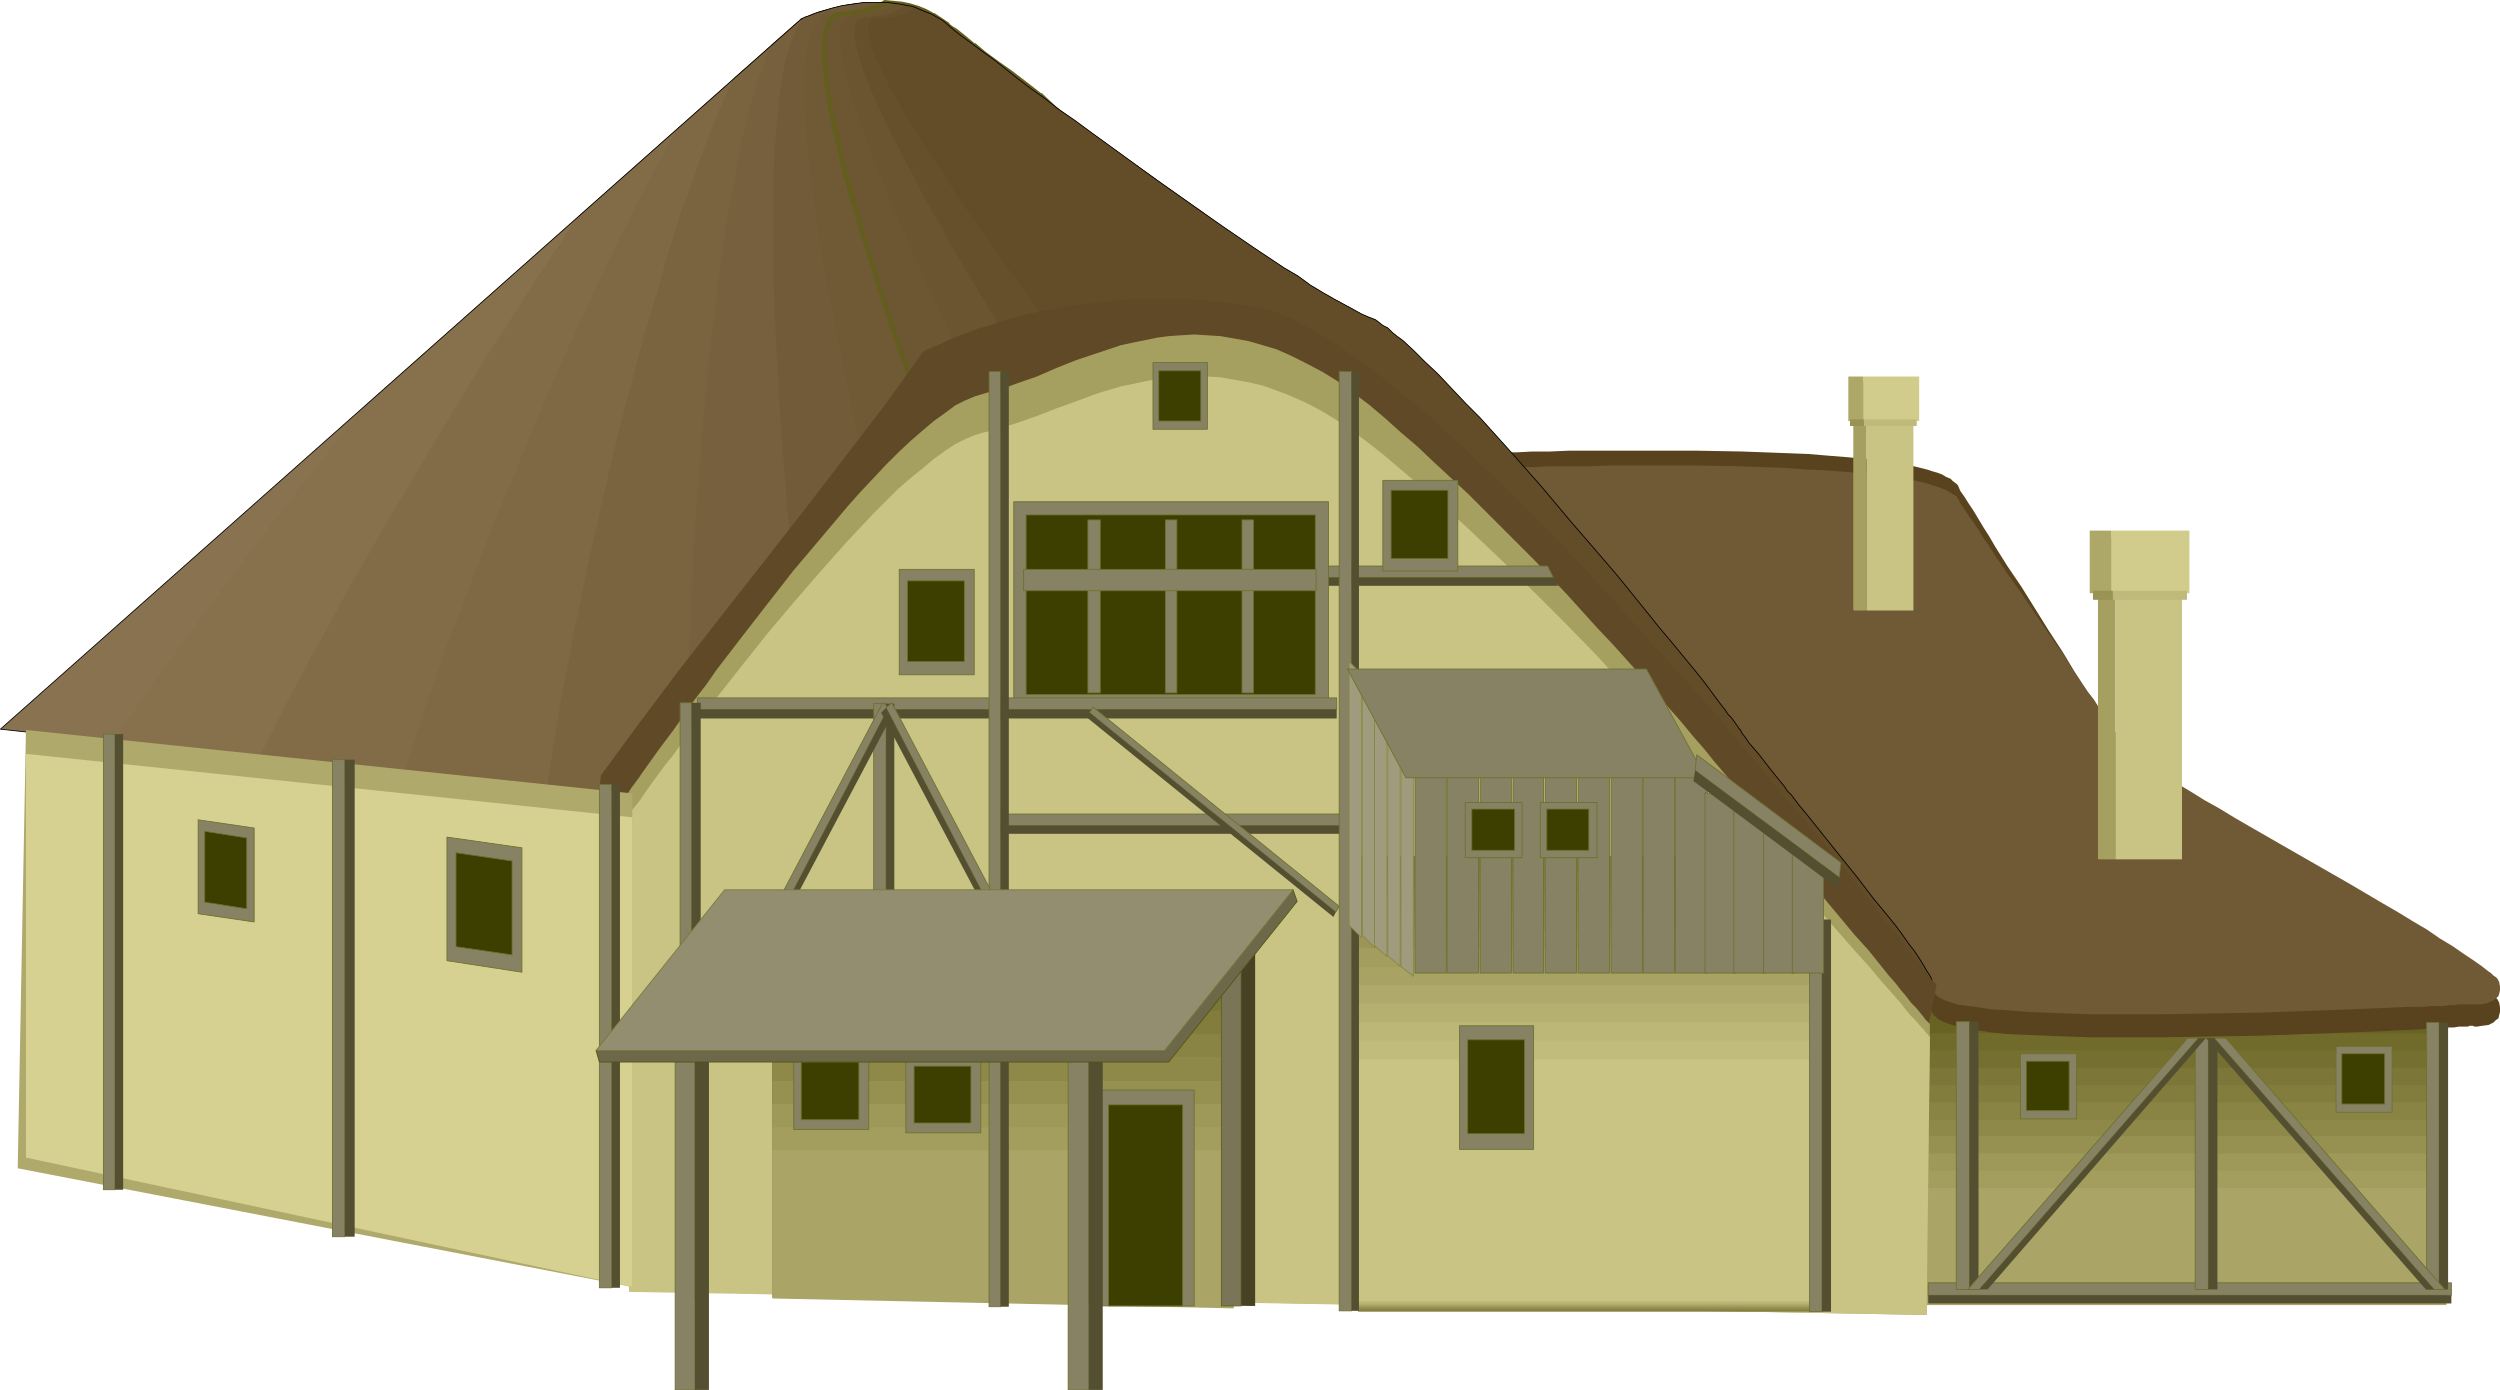 <?xml version="1.0" encoding="UTF-8" standalone="no"?>
<svg
   version="1.0"
   width="129.745mm"
   height="72.157mm"
   id="svg178"
   sodipodi:docname="Rural House 5.wmf"
   xmlns:inkscape="http://www.inkscape.org/namespaces/inkscape"
   xmlns:sodipodi="http://sodipodi.sourceforge.net/DTD/sodipodi-0.dtd"
   xmlns="http://www.w3.org/2000/svg"
   xmlns:svg="http://www.w3.org/2000/svg">
  <sodipodi:namedview
     id="namedview178"
     pagecolor="#ffffff"
     bordercolor="#000000"
     borderopacity="0.25"
     inkscape:showpageshadow="2"
     inkscape:pageopacity="0.0"
     inkscape:pagecheckerboard="0"
     inkscape:deskcolor="#d1d1d1"
     inkscape:document-units="mm" />
  <defs
     id="defs1">
    <pattern
       id="WMFhbasepattern"
       patternUnits="userSpaceOnUse"
       width="6"
       height="6"
       x="0"
       y="0" />
  </defs>
  <path
     style="fill:#635e1e;fill-opacity:1;fill-rule:evenodd;stroke:none"
     d="m 374.346,195.872 h 105.525 v 57.048 H 374.346 Z"
     id="path1" />
  <path
     style="fill:#686323;fill-opacity:1;fill-rule:evenodd;stroke:none"
     d="m 374.346,199.266 h 105.525 v 53.816 H 374.346 Z"
     id="path2" />
  <path
     style="fill:#706b2b;fill-opacity:1;fill-rule:evenodd;stroke:none"
     d="m 374.346,202.66 h 105.525 v 50.746 H 374.346 Z"
     id="path3" />
  <path
     style="fill:#757030;fill-opacity:1;fill-rule:evenodd;stroke:none"
     d="m 374.346,206.053 h 105.525 v 47.675 H 374.346 Z"
     id="path4" />
  <path
     style="fill:#7c7738;fill-opacity:1;fill-rule:evenodd;stroke:none"
     d="m 374.346,209.447 h 105.525 v 44.443 H 374.346 Z"
     id="path5" />
  <path
     style="fill:#827c3d;fill-opacity:1;fill-rule:evenodd;stroke:none"
     d="m 374.346,212.841 h 105.525 v 41.372 H 374.346 Z"
     id="path6" />
  <path
     style="fill:#898444;fill-opacity:1;fill-rule:evenodd;stroke:none"
     d="m 374.346,216.235 h 105.525 v 38.302 H 374.346 Z"
     id="path7" />
  <path
     style="fill:#8e8949;fill-opacity:1;fill-rule:evenodd;stroke:none"
     d="M 374.346,219.629 H 479.871 V 254.698 H 374.346 Z"
     id="path8" />
  <path
     style="fill:#969151;fill-opacity:1;fill-rule:evenodd;stroke:none"
     d="m 374.346,222.861 h 105.525 v 32.16 H 374.346 Z"
     id="path9" />
  <path
     style="fill:#9e9959;fill-opacity:1;fill-rule:evenodd;stroke:none"
     d="m 374.346,226.255 h 105.525 v 29.09 H 374.346 Z"
     id="path10" />
  <path
     style="fill:#a39e5e;fill-opacity:1;fill-rule:evenodd;stroke:none"
     d="m 374.346,229.648 h 105.525 v 26.019 H 374.346 Z"
     id="path11" />
  <path
     style="fill:#aaa566;fill-opacity:1;fill-rule:evenodd;stroke:none"
     d="m 374.346,233.042 h 105.525 v 22.949 H 374.346 Z"
     id="path12" />
  <path
     style="fill:#59421e;fill-opacity:1;fill-rule:evenodd;stroke:none"
     d="m 286.274,89.047 h 0.646 0.485 1.131 l 0.808,-0.162 h 0.97 0.97 1.131 l 2.424,-0.162 h 2.747 l 3.07,-0.162 h 3.394 l 3.717,-0.162 h 3.878 4.04 8.403 8.726 l 8.888,0.162 4.363,0.162 4.363,0.162 4.202,0.162 3.878,0.323 4.04,0.323 3.555,0.323 3.394,0.485 3.232,0.485 2.747,0.485 2.586,0.646 0.97,0.323 1.131,0.323 0.808,0.323 0.808,0.485 0.808,0.323 0.485,0.485 0.646,0.485 0.323,0.323 0.485,1.131 0.808,1.131 0.808,1.293 0.97,1.454 0.97,1.616 0.97,1.616 1.131,1.778 1.131,1.939 2.424,3.879 2.747,4.04 5.333,8.565 2.747,4.202 2.424,4.04 2.424,3.717 1.293,1.778 0.97,1.778 0.97,1.616 0.97,1.454 0.808,1.293 0.808,1.131 0.646,1.131 0.646,0.808 0.485,0.808 0.323,0.485 0.162,0.162 0.323,0.323 0.323,0.323 0.485,0.485 0.646,0.323 0.646,0.485 1.454,1.131 1.616,1.131 2.101,1.293 2.262,1.616 2.424,1.454 2.586,1.778 2.909,1.778 2.909,1.778 3.07,1.939 6.464,4.04 13.251,8.242 6.302,3.879 3.07,1.939 2.909,1.939 2.747,1.778 2.586,1.778 2.424,1.454 2.101,1.616 1.939,1.454 1.616,1.293 1.454,0.97 0.485,0.485 0.485,0.485 0.485,0.485 0.323,0.323 0.162,0.323 0.162,0.323 0.162,0.97 v 0.808 l -0.162,0.646 -0.162,0.646 -0.485,0.323 -0.485,0.485 -0.97,0.485 -1.293,0.162 -0.97,0.162 h -0.485 l -0.323,-0.162 h -0.323 -0.323 l -0.323,0.162 h -0.485 -0.646 -0.646 l -0.97,0.162 h -0.97 l -2.262,0.162 h -1.293 l -1.454,0.162 -3.07,0.162 -3.394,0.162 -3.878,0.162 -3.878,0.162 -4.202,0.162 -4.525,0.162 -4.525,0.162 -4.686,0.162 -9.696,0.162 -9.696,0.162 h -4.686 -4.686 -4.525 l -4.363,-0.162 -4.202,-0.162 -3.878,-0.162 -3.717,-0.162 -3.232,-0.323 -2.909,-0.485 -1.454,-0.162 -1.131,-0.323 -1.131,-0.162 -0.97,-0.323 -0.97,-0.323 -0.808,-0.323 -0.646,-0.323 -0.485,-0.323 -0.323,-0.323 -0.323,-0.323 -0.323,-0.485 -0.323,-0.646 -0.485,-0.646 -0.485,-0.97 -0.808,-0.97 -0.808,-1.131 -0.808,-1.131 -1.131,-1.293 -0.97,-1.454 -1.131,-1.454 -1.293,-1.616 -1.454,-1.616 -1.454,-1.778 -1.454,-1.778 -1.616,-1.939 -1.616,-1.939 -3.394,-4.202 -3.717,-4.363 -3.878,-4.525 -4.04,-4.687 -4.04,-4.848 -4.202,-4.848 -8.565,-10.02 -8.403,-9.858 -4.202,-4.687 -4.04,-4.687 -3.878,-4.363 -3.717,-4.363 -3.555,-4.04 -1.616,-1.939 -1.616,-1.778 -1.616,-1.778 -1.454,-1.616 -1.293,-1.616 -1.454,-1.616 -1.131,-1.454 -1.131,-1.131 -1.131,-1.293 -0.97,-1.131 -0.808,-0.97 -0.808,-0.97 -0.646,-0.646 -0.485,-0.646 -0.485,-0.485 -0.323,-0.323 -0.162,-0.323 z"
     id="path13" />
  <path
     style="fill:#705935;fill-opacity:1;fill-rule:evenodd;stroke:none"
     d="m 286.274,91.956 h 0.646 0.485 1.131 l 0.808,-0.162 h 0.97 0.97 1.131 2.424 l 2.747,-0.162 h 3.07 l 3.394,-0.162 h 3.717 3.878 l 4.04,-0.162 h 17.13 l 8.888,0.162 8.726,0.323 4.202,0.323 3.878,0.162 4.04,0.323 3.555,0.323 3.394,0.485 3.232,0.323 2.747,0.485 2.586,0.646 0.97,0.323 1.131,0.323 0.808,0.323 0.808,0.323 0.808,0.485 0.485,0.323 0.646,0.323 0.323,0.485 0.485,0.97 0.808,1.131 0.808,1.293 0.97,1.293 0.97,1.454 0.97,1.616 1.131,1.616 1.131,1.778 2.424,3.555 2.747,3.879 5.333,7.919 2.747,3.879 2.424,3.879 2.424,3.555 1.293,1.616 1.939,3.071 0.97,1.293 0.808,1.293 0.808,1.131 0.646,0.97 0.646,0.97 0.485,0.646 0.323,0.485 0.162,0.162 0.323,0.323 0.323,0.323 0.485,0.323 0.646,0.485 0.646,0.323 1.454,0.97 1.616,1.131 2.101,1.293 2.262,1.454 2.424,1.454 2.586,1.616 2.909,1.616 2.909,1.778 3.07,1.778 6.464,3.717 13.251,7.596 6.302,3.717 3.07,1.778 2.909,1.778 2.747,1.616 2.586,1.778 2.424,1.454 2.101,1.454 1.939,1.293 1.616,1.131 1.454,1.131 0.485,0.323 0.485,0.485 0.485,0.323 0.323,0.323 0.162,0.323 0.162,0.323 0.162,0.97 v 0.646 l -0.162,0.646 -0.162,0.485 -0.485,0.485 -0.485,0.323 -0.97,0.485 -1.293,0.323 h -0.97 -0.485 -0.323 -0.323 -0.323 -0.323 -0.485 -0.646 -0.646 l -0.97,0.162 h -0.97 l -1.131,0.162 h -1.131 -1.293 l -1.454,0.162 h -3.07 l -3.394,0.162 -3.878,0.162 -3.878,0.162 -4.202,0.162 -4.525,0.162 -4.525,0.162 -4.686,0.162 -9.696,0.162 -9.696,0.162 h -9.373 -4.525 l -4.363,-0.162 -4.202,-0.162 -3.878,-0.162 -3.717,-0.323 -3.232,-0.162 -2.909,-0.485 -1.454,-0.162 -1.131,-0.162 -1.131,-0.162 -0.97,-0.323 -0.97,-0.323 -0.808,-0.323 -0.646,-0.323 -0.485,-0.323 -0.323,-0.323 -0.323,-0.323 -0.323,-0.485 -0.323,-0.485 -0.485,-0.646 -0.485,-0.808 -0.808,-0.97 -0.808,-0.97 -0.808,-1.131 -1.131,-1.131 -0.97,-1.293 -1.131,-1.454 -1.293,-1.454 -1.454,-1.616 -1.454,-1.616 -1.454,-1.778 -3.232,-3.555 -3.394,-3.879 -3.717,-4.04 -3.878,-4.202 -4.04,-4.525 -4.04,-4.525 -4.202,-4.525 -16.968,-18.424 -4.202,-4.525 -4.04,-4.363 -3.878,-4.04 -3.717,-4.04 -3.555,-3.879 -3.232,-3.394 -1.616,-1.778 -1.454,-1.454 -1.293,-1.616 -1.454,-1.293 -1.131,-1.454 -1.131,-1.131 -1.131,-1.131 -0.97,-0.97 -0.808,-0.97 -0.808,-0.808 -0.646,-0.808 -0.485,-0.485 -0.485,-0.485 -0.323,-0.323 -0.162,-0.162 z"
     id="path14" />
  <path
     style="fill:#89724f;fill-opacity:1;fill-rule:evenodd;stroke:none"
     d="m 167.983,0.646 -0.323,2.424 -0.323,2.586 -0.323,2.747 -0.323,2.909 -0.323,3.071 -0.485,3.232 -0.485,3.232 -0.485,3.394 -0.323,3.717 -0.646,3.555 -0.485,3.717 -0.646,3.879 -1.131,7.919 -1.454,8.081 -1.454,8.242 -1.454,8.565 -1.616,8.404 -1.939,8.404 -1.778,8.404 -1.939,8.081 -2.101,8.081 -2.262,7.596 -5.01,6.788 -2.424,3.232 -2.424,3.071 -2.262,3.071 -2.101,3.071 -2.101,2.747 -1.939,2.424 -1.778,2.424 -1.616,2.101 -1.293,1.939 -0.646,0.808 -0.485,0.646 -0.646,0.646 -0.323,0.646 -0.485,0.485 -0.323,0.485 -0.162,0.323 -0.162,0.162 -0.162,0.162 v 0.162 L 0.081,143.025 157.156,3.717 v 0 l 0.162,-0.162 h 0.162 l 0.485,-0.162 0.485,-0.162 0.485,-0.323 1.293,-0.323 1.616,-0.646 1.778,-0.485 2.101,-0.485 z"
     id="path15" />
  <path
     style="fill:#87704c;fill-opacity:1;fill-rule:evenodd;stroke:none"
     d="m 170.407,0.485 0.162,3.394 0.323,3.879 0.162,4.04 0.162,4.525 0.323,4.525 0.162,5.01 0.323,5.172 0.162,5.333 0.162,5.495 0.162,5.656 0.162,5.818 0.162,5.818 v 12.121 l -0.162,12.121 -0.97,1.616 -1.131,1.616 -1.454,2.101 -1.454,2.101 -1.778,2.424 -1.778,2.424 -1.778,2.586 -2.101,2.909 -2.101,2.909 -2.101,2.909 -4.525,5.98 -9.05,12.444 -4.525,5.98 -2.262,2.909 -2.101,2.747 -1.939,2.747 -1.939,2.586 -1.778,2.263 -1.616,2.263 -1.616,2.101 -1.293,1.778 -1.131,1.616 -0.97,1.293 -0.808,1.131 -0.323,0.323 -0.323,0.485 -0.323,0.162 v 0.162 l -0.162,0.162 v 0.162 l -97.121,-10.828 0.808,-1.293 0.808,-1.293 0.97,-1.293 0.97,-1.454 2.262,-3.232 2.424,-3.394 2.586,-3.555 2.747,-3.879 3.07,-4.04 3.07,-4.202 3.232,-4.363 3.394,-4.525 3.555,-4.687 3.717,-4.687 3.717,-4.848 3.878,-4.848 L 71.346,79.836 157.156,3.717 v 0 l 0.162,-0.162 h 0.323 l 0.485,-0.323 0.646,-0.162 0.485,-0.323 0.808,-0.162 0.97,-0.323 1.939,-0.646 2.262,-0.485 2.424,-0.323 z"
     id="path16" />
  <path
     style="fill:#826b47;fill-opacity:1;fill-rule:evenodd;stroke:none"
     d="m 172.508,0.485 0.808,3.071 0.646,3.394 0.97,3.555 0.97,4.04 0.97,4.04 0.808,4.363 0.97,4.525 1.131,4.687 0.97,5.01 1.131,5.01 0.97,5.172 0.97,5.333 2.101,10.666 1.939,10.99 -2.586,0.808 -2.424,0.808 -2.262,0.808 -1.939,0.646 -1.616,0.97 -1.293,0.646 -0.97,0.808 -0.485,0.808 -0.323,0.485 -0.162,0.485 -0.485,0.646 -0.323,0.646 -0.485,0.646 -0.646,0.97 -1.131,1.778 -1.454,2.101 -1.616,2.263 -1.778,2.586 -1.939,2.747 -2.101,2.909 -2.101,2.909 -2.262,3.232 -2.424,3.232 -4.848,6.626 -5.01,6.626 -4.848,6.626 -2.424,3.232 -2.262,3.071 -2.262,3.071 -2.101,2.909 -2.101,2.586 -1.939,2.586 -1.616,2.263 -1.616,2.101 -1.454,1.778 -0.485,0.808 -0.646,0.808 -0.485,0.646 -0.323,0.485 -0.485,0.646 -0.323,0.323 -0.162,0.323 -0.162,0.162 -0.162,0.162 v 0.162 l -68.518,-7.596 0.97,-2.101 1.131,-2.101 1.131,-2.263 1.293,-2.586 1.293,-2.586 1.454,-2.747 1.616,-2.909 1.454,-2.909 1.778,-3.071 1.778,-3.232 1.778,-3.232 1.778,-3.394 4.04,-6.949 4.202,-7.272 4.363,-7.272 4.363,-7.434 9.211,-15.191 4.848,-7.434 4.686,-7.434 4.686,-7.111 4.686,-6.949 43.794,-38.787 v 0 l 0.323,-0.162 0.323,-0.162 0.646,-0.162 0.646,-0.323 0.808,-0.323 0.808,-0.323 1.131,-0.323 2.101,-0.485 2.747,-0.646 2.747,-0.323 z"
     id="path17" />
  <path
     style="fill:#7f6844;fill-opacity:1;fill-rule:evenodd;stroke:none"
     d="m 174.77,0.485 1.131,3.071 1.293,3.232 1.454,3.555 1.454,3.717 1.616,3.879 1.454,4.202 1.778,4.363 1.778,4.525 1.778,4.687 1.778,4.848 1.778,4.848 1.939,5.172 3.555,10.343 3.717,10.666 -5.171,0.97 -2.424,0.485 -2.424,0.485 -2.262,0.485 -2.101,0.646 -1.939,0.646 -1.939,0.485 -1.616,0.646 -1.616,0.646 -1.454,0.485 -1.131,0.646 -0.97,0.646 -0.97,0.646 -0.646,0.485 -0.323,0.646 -0.323,0.485 -0.162,0.485 -0.485,0.646 -0.323,0.646 -0.485,0.646 -0.646,0.97 -1.131,1.778 -1.454,2.101 -1.616,2.263 -1.778,2.586 -1.939,2.747 -2.101,2.909 -2.101,2.909 -2.262,3.232 -2.424,3.232 -4.848,6.626 -5.01,6.626 -4.848,6.626 -2.424,3.232 -2.262,3.071 -2.262,3.071 -2.101,2.909 -2.101,2.586 -1.939,2.586 -1.616,2.263 -1.616,2.101 -1.454,1.778 -0.485,0.808 -0.646,0.808 -0.485,0.646 -0.323,0.485 -0.485,0.646 -0.323,0.323 -0.162,0.323 -0.162,0.162 -0.162,0.162 v 0.162 l -40.077,-4.525 0.808,-2.424 0.808,-2.747 0.97,-3.071 0.97,-3.071 1.131,-3.394 1.293,-3.394 1.293,-3.717 1.293,-3.879 1.616,-3.879 1.454,-4.04 1.616,-4.04 1.616,-4.363 3.394,-8.727 3.717,-8.889 3.717,-9.05 3.878,-9.05 4.04,-8.889 4.04,-8.727 4.04,-8.565 2.101,-4.04 1.939,-4.04 2.101,-3.879 1.939,-3.717 1.939,-3.555 1.939,-3.394 24.24,-21.494 v 0 l 0.323,-0.162 0.485,-0.162 0.646,-0.323 0.646,-0.162 0.97,-0.485 1.131,-0.323 1.131,-0.323 1.293,-0.323 1.293,-0.323 3.07,-0.485 1.616,-0.162 h 1.616 1.616 z"
     id="path18" />
  <path
     style="fill:#7a633f;fill-opacity:1;fill-rule:evenodd;stroke:none"
     d="m 176.871,0.808 1.616,2.909 1.778,3.232 1.939,3.394 1.939,3.555 2.101,3.879 2.262,4.04 2.262,4.202 2.424,4.363 2.262,4.525 2.586,4.687 2.586,4.848 2.586,4.848 5.171,10.181 5.171,10.343 -7.11,0.97 -3.555,0.485 -3.394,0.646 -3.232,0.646 -3.07,0.646 -2.909,0.646 -2.909,0.646 -2.586,0.808 -2.262,0.646 -2.101,0.808 -1.939,0.808 -1.454,0.808 -1.293,0.808 -0.97,0.646 -0.485,0.808 -0.323,0.485 -0.162,0.485 -0.485,0.646 -0.323,0.646 -0.485,0.646 -0.646,0.97 -1.131,1.778 -1.454,2.101 -1.616,2.263 -1.778,2.586 -1.939,2.747 -2.101,2.909 -2.101,2.909 -2.262,3.232 -2.424,3.232 -4.848,6.626 -5.01,6.626 -4.848,6.626 -2.424,3.232 -2.262,3.071 -2.262,3.071 -2.101,2.909 -2.101,2.586 -1.939,2.586 -1.616,2.263 -1.616,2.101 -1.454,1.778 -0.485,0.808 -0.646,0.808 -0.485,0.646 -0.323,0.485 -0.485,0.646 -0.323,0.323 -0.162,0.323 -0.162,0.162 -0.162,0.162 v 0.162 l -12.12,-1.293 0.485,-2.909 0.485,-3.394 0.485,-3.394 0.646,-3.717 0.646,-3.879 0.808,-4.04 0.808,-4.363 0.808,-4.525 0.97,-4.525 0.97,-4.687 0.97,-4.848 1.131,-4.848 2.262,-10.02 2.424,-10.181 2.586,-10.02 2.747,-10.181 2.909,-9.697 1.293,-4.848 1.454,-4.687 1.454,-4.525 1.616,-4.363 1.454,-4.202 1.454,-4.04 1.454,-3.717 1.454,-3.555 1.454,-3.394 1.616,-3.232 13.09,-11.474 v 0 l 0.323,-0.162 0.646,-0.323 0.646,-0.162 0.97,-0.323 0.97,-0.485 1.293,-0.323 1.293,-0.323 1.454,-0.323 1.616,-0.323 1.616,-0.323 1.616,-0.162 h 1.778 1.778 1.778 z"
     id="path19" />
  <path
     style="fill:#77603d;fill-opacity:1;fill-rule:evenodd;stroke:none"
     d="m 179.295,1.293 1.939,2.909 2.262,3.232 2.262,3.394 2.586,3.394 2.586,3.879 2.747,3.879 2.747,4.04 3.07,4.363 2.909,4.363 3.232,4.525 3.07,4.687 3.232,4.687 3.232,4.848 3.232,5.01 6.787,10.02 -8.888,0.97 -8.565,1.131 -4.202,0.646 -4.04,0.646 -4.04,0.808 -3.555,0.808 -3.394,0.808 -3.232,0.808 -2.909,0.808 -2.424,0.97 -1.131,0.485 -0.97,0.485 -0.808,0.485 -0.808,0.485 -0.646,0.485 -0.646,0.323 -0.323,0.485 -0.323,0.485 -0.323,0.646 -0.485,0.646 -0.485,0.808 -0.485,0.97 -0.808,1.131 -0.808,1.131 -0.808,1.293 -0.97,1.293 -0.97,1.454 -1.131,1.454 -1.131,1.778 -1.131,1.616 -2.747,3.717 -2.747,3.717 -2.747,4.04 -3.07,4.04 -6.302,8.565 -6.141,8.404 -3.07,4.202 -3.07,3.879 0.162,-3.879 0.162,-4.04 0.162,-4.202 0.162,-4.363 0.485,-8.727 0.485,-8.889 0.646,-9.212 0.808,-9.212 0.808,-9.212 0.97,-9.05 1.131,-8.889 0.485,-4.363 0.646,-4.04 0.646,-4.202 0.646,-3.879 0.808,-3.879 0.646,-3.717 0.646,-3.555 0.808,-3.232 0.808,-3.232 0.808,-3.071 0.808,-2.747 0.97,-2.586 0.808,-2.424 0.97,-2.101 5.818,-5.01 v 0 l 0.485,-0.162 0.646,-0.323 0.808,-0.323 0.97,-0.323 1.293,-0.485 1.293,-0.323 1.616,-0.485 1.454,-0.323 1.939,-0.162 1.778,-0.323 h 1.778 1.939 l 2.101,0.162 1.939,0.162 z"
     id="path20" />
  <path
     style="fill:#725b38;fill-opacity:1;fill-rule:evenodd;stroke:none"
     d="m 182.042,2.424 2.424,2.909 2.747,3.071 2.747,3.394 2.909,3.394 3.07,3.717 3.232,3.879 3.394,3.879 3.394,4.202 3.555,4.202 3.555,4.525 3.717,4.363 3.878,4.687 3.717,4.687 3.878,4.848 7.918,9.858 -4.848,0.162 -5.01,0.323 -5.171,0.323 -5.171,0.646 -5.01,0.646 -5.01,0.646 -4.686,0.808 -4.686,0.808 -4.202,0.97 -4.04,0.97 -1.939,0.485 -1.616,0.485 -1.778,0.485 -1.454,0.485 -1.454,0.485 -1.293,0.646 -1.131,0.485 -0.97,0.646 -0.808,0.485 -0.808,0.485 -0.485,0.646 -0.323,0.485 -0.323,0.646 -0.485,0.97 -0.646,0.97 -0.808,1.131 -0.97,1.293 -0.97,1.616 -1.131,1.616 -1.293,1.778 -1.293,1.778 -1.293,1.939 -1.454,2.101 -1.616,2.101 -3.232,4.525 -3.555,4.848 -0.808,-8.404 -0.646,-8.404 -0.646,-8.565 -0.485,-8.404 -0.485,-8.404 -0.323,-8.081 -0.162,-7.757 v -3.879 -3.717 -3.555 -3.555 l 0.162,-3.232 0.162,-3.232 0.323,-3.071 0.162,-2.909 0.323,-2.909 0.323,-2.586 0.323,-2.424 0.485,-2.263 0.485,-2.101 0.646,-1.778 0.646,-1.778 0.485,-1.293 0.808,-1.293 0.808,-0.97 0.808,-0.323 0.97,-0.323 1.131,-0.485 1.454,-0.323 1.778,-0.323 1.454,-0.162 1.454,-0.485 1.131,-0.323 1.778,-0.162 h 1.616 1.778 1.778 l 1.939,0.323 1.778,0.323 1.778,0.646 z"
     id="path21" />
  <path
     style="fill:#705935;fill-opacity:1;fill-rule:evenodd;stroke:none"
     d="m 188.506,6.949 2.747,2.909 3.07,3.071 3.07,3.071 3.232,3.394 3.394,3.394 3.555,3.717 3.555,3.717 3.717,3.879 3.878,3.879 3.878,4.04 3.878,4.202 4.04,4.202 8.242,8.727 8.403,8.889 h -2.424 l -2.586,-0.162 -5.494,0.162 -5.656,0.162 -5.818,0.323 -5.818,0.646 -5.979,0.646 -5.656,0.808 -5.656,0.808 -5.333,0.97 -2.424,0.485 -2.424,0.646 -2.262,0.485 -2.262,0.646 -2.101,0.485 -1.939,0.646 -1.778,0.485 -1.616,0.646 -1.454,0.646 -1.293,0.646 -0.97,0.646 -0.97,0.485 -0.646,0.646 -0.323,0.646 -0.323,0.646 -0.485,0.646 -0.485,0.97 -0.646,0.97 -0.646,0.97 -0.808,1.293 -0.97,1.293 -0.97,1.454 -1.778,-8.081 -1.616,-8.081 -1.616,-7.919 -1.454,-7.757 -1.293,-7.434 -0.646,-3.555 -0.485,-3.555 -0.485,-3.394 -0.323,-3.394 -0.485,-3.232 -0.323,-3.071 -0.162,-2.909 -0.323,-2.909 -0.162,-2.586 V 18.424 15.999 13.899 l 0.162,-2.101 0.162,-1.939 0.323,-1.616 0.323,-1.454 0.485,-1.293 0.646,-1.131 0.485,-0.808 0.808,-0.646 0.808,-0.323 0.808,-0.323 h 1.454 l 1.293,-0.162 1.293,-0.162 1.131,-0.323 0.97,-0.162 1.616,-0.646 0.646,-0.323 h 1.939 1.778 l 1.939,0.323 1.939,0.485 1.778,0.646 1.939,0.646 1.778,1.131 1.778,1.293 1.131,0.808 0.646,0.485 z"
     id="path22" />
  <path
     style="fill:#6d5632;fill-opacity:1;fill-rule:evenodd;stroke:none"
     d="m 327.967,135.914 4.202,4.202 4.04,4.202 3.878,4.04 3.878,4.04 3.717,3.879 3.555,3.879 3.555,3.717 3.232,3.717 3.07,3.394 2.909,3.394 2.747,3.232 2.747,3.232 2.262,2.909 2.262,2.909 1.939,2.586 1.778,2.586 -0.646,-0.646 -0.646,-0.646 -0.808,-0.808 -0.808,-0.808 -0.808,-0.97 -0.97,-1.131 -1.131,-1.131 -1.131,-1.293 -1.131,-1.293 -1.293,-1.454 -1.454,-1.454 -1.293,-1.616 -3.07,-3.394 -3.232,-3.717 -3.394,-3.879 -3.555,-4.04 -3.878,-4.363 -3.878,-4.363 -4.04,-4.687 -4.04,-4.687 -4.363,-4.687 z M 204.02,18.585 l 2.909,2.747 3.07,2.747 3.07,2.909 3.232,2.909 3.232,2.909 3.394,3.071 6.949,6.464 6.949,6.464 7.434,6.626 7.272,6.949 7.595,7.111 -1.778,-0.485 -1.939,-0.323 -2.101,-0.162 -2.262,-0.323 -2.262,-0.162 h -2.424 l -2.586,-0.162 h -2.586 l -5.494,0.162 -5.656,0.162 -5.818,0.485 -5.818,0.485 -5.818,0.646 -5.818,0.97 -5.494,0.808 -5.171,0.97 -2.586,0.485 -2.262,0.646 -2.424,0.485 -2.101,0.485 -1.939,0.646 -1.939,0.646 -1.778,0.646 -1.454,0.485 -2.586,-7.272 -2.424,-7.111 -2.424,-6.949 -2.101,-6.788 -0.97,-3.232 -0.97,-3.071 -0.808,-3.071 -0.808,-3.071 -0.808,-2.909 -0.646,-2.909 -0.646,-2.747 -0.646,-2.586 -0.485,-2.586 -0.485,-2.263 -0.485,-2.263 -0.323,-2.263 -0.162,-1.939 -0.162,-1.778 V 10.505 9.05 l 0.162,-1.454 0.162,-1.293 0.162,-0.97 0.485,-0.97 0.485,-0.646 0.485,-0.646 0.646,-0.323 0.808,-0.162 h 1.616 l 1.293,-0.162 1.293,-0.162 1.131,-0.323 0.97,-0.323 0.808,-0.323 0.808,-0.485 0.485,-0.323 h 1.616 l 1.616,0.323 1.616,0.323 1.616,0.485 1.616,0.646 1.454,0.646 1.616,0.97 1.454,1.131 0.646,0.485 0.646,0.485 0.808,0.646 0.808,0.646 1.939,1.616 2.262,1.616 2.424,1.778 2.586,2.101 2.747,1.939 z"
     id="path23" />
  <path
     style="fill:#635e1e;fill-opacity:1;fill-rule:evenodd;stroke:none"
     d="m 328.29,135.591 -0.646,0.646 8.242,8.404 4.04,4.04 3.717,4.04 3.717,3.879 7.11,7.596 3.232,3.717 3.07,3.394 3.07,3.394 2.747,3.232 v 0 l 2.586,3.071 2.262,3.071 v 0 l 2.101,2.747 2.101,2.747 1.616,2.424 0.808,-0.485 -1.293,-1.293 -0.808,-0.808 -0.808,-0.808 -0.808,-0.97 -0.97,-1.131 -1.131,-1.131 -1.131,-1.293 -1.293,-1.293 -1.131,-1.454 -1.454,-1.454 -1.293,-1.616 -3.07,-3.394 -3.232,-3.717 -3.394,-3.879 -3.555,-4.04 -3.878,-4.363 -3.878,-4.363 -4.04,-4.687 -4.04,-4.687 -4.363,-4.687 -4.202,-4.848 -0.646,0.646 4.202,4.848 4.363,4.687 4.04,4.687 4.04,4.687 3.878,4.363 3.878,4.363 3.555,4.04 3.394,3.879 3.232,3.717 3.07,3.394 1.293,1.616 1.454,1.454 1.293,1.454 1.131,1.293 1.131,1.293 1.131,1.131 0.97,1.131 0.808,0.97 0.97,0.808 0.646,0.808 1.293,1.293 0.646,-0.646 -1.778,-2.424 -1.939,-2.747 -2.101,-2.909 h -0.162 l -2.262,-2.909 -2.747,-3.071 v 0 l -2.747,-3.394 -2.909,-3.394 -3.07,-3.394 -3.232,-3.717 -7.11,-7.596 -3.717,-3.879 -3.878,-4.04 -3.878,-4.04 -8.242,-8.404 -0.646,0.646 z"
     id="path24" />
  <path
     style="fill:#635e1e;fill-opacity:1;fill-rule:evenodd;stroke:none"
     d="m 203.697,19.07 v -0.162 l 2.909,2.747 3.07,2.747 3.07,2.909 3.232,2.909 3.232,2.909 3.394,3.071 6.949,6.464 14.382,13.09 14.867,14.06 0.485,-0.808 -1.939,-0.485 -1.939,-0.323 -1.939,-0.162 -2.262,-0.162 -2.424,-0.162 v 0 l -2.424,-0.162 -2.586,-0.162 h -2.586 l -5.494,0.162 -5.656,0.323 -5.818,0.323 v 0 l -5.979,0.646 -5.818,0.646 -5.656,0.808 -5.494,0.808 -5.333,0.97 -2.424,0.485 h -0.162 l -2.262,0.646 -2.424,0.646 -2.101,0.485 -1.939,0.646 -1.939,0.485 -1.778,0.646 v 0 l -1.616,0.646 0.646,0.323 -2.586,-7.272 -2.424,-7.272 -2.262,-6.788 -2.101,-6.788 -0.97,-3.232 -0.97,-3.232 -0.808,-3.071 -0.808,-3.071 -0.808,-2.909 -0.808,-2.747 -0.485,-2.747 -0.646,-2.747 -0.646,-2.424 v 0 l -0.323,-2.424 -0.485,-2.263 -0.323,-2.101 -0.162,-1.939 -0.162,-1.939 v 0.162 l -0.162,-1.778 v -1.454 0 l 0.162,-1.454 0.162,-1.293 v 0.162 l 0.323,-1.131 v 0.162 l 0.323,-0.97 v 0.162 l 0.485,-0.808 v 0.162 l 0.485,-0.646 -0.162,0.162 0.808,-0.323 h -0.162 l 0.646,-0.162 1.616,-0.162 h 1.454 l 1.293,-0.323 v 0 l 1.131,-0.162 0.97,-0.323 V 1.939 l 1.616,-0.646 0.646,-0.485 h -0.323 l 1.616,0.162 1.616,0.323 1.616,0.323 v 0 l 1.454,0.485 1.616,0.485 v 0 l 1.454,0.808 v 0 l 1.454,0.808 1.454,1.131 v 0 l 0.646,0.485 0.808,0.485 0.646,0.646 v 0.162 l 0.97,0.646 V 7.596 l 1.939,1.616 v 0 l 2.101,1.616 2.424,1.939 2.586,1.939 2.909,2.101 2.909,2.263 0.485,-0.808 -2.909,-2.263 -2.747,-2.101 -2.747,-1.939 -2.424,-1.778 -2.101,-1.778 v 0.162 l -1.939,-1.616 v 0 l -0.808,-0.646 v 0 l -0.808,-0.646 -0.808,-0.485 -0.646,-0.485 V 4.525 l -1.454,-0.97 -1.454,-0.97 h -0.162 l -1.454,-0.808 v 0 l -1.616,-0.646 -1.616,-0.485 v 0 l -1.616,-0.323 -1.616,-0.162 L 173.477,0 l -0.808,0.485 h 0.162 L 172.023,0.808 171.215,1.293 V 1.131 l -0.97,0.323 -1.131,0.323 h 0.162 l -1.293,0.162 -1.454,0.162 -1.454,0.162 h -0.808 l -0.97,0.485 -0.485,0.646 h -0.162 l -0.485,0.808 -0.323,0.808 V 5.172 l -0.323,0.97 v 0.162 l -0.162,1.131 -0.162,1.454 v 0.162 1.454 1.778 0 l 0.323,1.939 0.162,1.939 0.323,2.101 0.323,2.263 0.485,2.424 v 0 l 0.485,2.586 0.646,2.586 0.646,2.747 0.646,2.909 0.808,2.909 0.808,2.909 0.97,3.232 0.97,3.071 0.97,3.232 2.101,6.788 2.262,6.949 2.424,7.111 2.747,7.757 1.939,-0.808 v 0 l 1.778,-0.485 1.778,-0.646 2.101,-0.646 2.101,-0.485 2.262,-0.646 2.424,-0.485 v 0 l 2.424,-0.485 5.171,-0.97 5.656,-0.97 5.656,-0.808 5.818,-0.646 5.979,-0.485 h -0.162 l 5.818,-0.485 5.656,-0.162 5.494,-0.162 h 2.586 2.586 l 2.424,0.162 h -0.162 l 2.424,0.162 2.262,0.162 1.939,0.323 2.101,0.323 3.232,0.646 -15.998,-15.03 -14.382,-13.09 -6.949,-6.464 -3.394,-3.071 -3.232,-2.909 -3.232,-2.909 -3.07,-2.909 -3.07,-2.747 -2.909,-2.747 h -0.162 z"
     id="path25" />
  <path
     style="fill:#6b5430;fill-opacity:1;fill-rule:evenodd;stroke:none"
     d="m 235.855,41.534 4.202,3.555 4.363,3.555 8.726,7.272 9.05,7.596 9.05,7.596 9.373,7.919 9.211,7.757 18.746,15.999 5.979,6.949 2.909,3.394 2.747,3.394 2.747,3.394 2.586,3.232 2.424,2.909 2.424,2.909 2.101,2.747 1.939,2.424 1.778,2.263 1.454,1.939 0.808,0.808 0.485,0.97 0.646,0.646 0.485,0.646 0.808,1.131 0.162,0.323 0.323,0.323 0.323,0.646 0.646,0.808 0.646,0.97 0.808,0.97 1.131,1.293 1.131,1.454 1.131,1.454 1.293,1.616 1.454,1.778 0.646,0.97 0.808,0.808 1.454,1.939 1.616,1.939 3.232,4.04 3.232,4.04 3.394,4.202 3.07,4.04 3.07,3.717 1.454,1.778 1.293,1.778 1.131,1.616 1.131,1.454 0.97,1.454 0.808,1.293 0.646,1.131 0.646,0.97 0.323,0.646 0.162,0.646 v 0.323 -0.162 l -0.323,-0.162 -0.485,-0.323 -0.485,-0.485 -0.808,-0.646 -0.808,-0.97 -0.808,-0.97 -1.131,-1.131 -1.131,-1.293 -1.293,-1.293 -1.293,-1.454 -1.454,-1.616 -1.616,-1.778 -1.616,-1.939 -1.778,-1.939 -1.778,-1.939 -1.778,-2.263 -2.101,-2.263 -1.939,-2.263 -2.101,-2.263 -2.262,-2.424 -4.363,-5.172 -4.686,-5.333 -4.848,-5.495 -5.01,-5.495 -5.01,-5.818 -10.181,-11.313 -5.171,-5.656 -5.01,-5.656 -5.01,-5.333 -4.848,-5.333 -4.848,-4.848 -4.525,-4.848 -2.262,-2.263 -2.101,-2.101 -2.101,-2.101 -2.101,-1.939 -1.939,-1.939 -1.939,-1.616 -1.778,-1.778 -1.616,-1.616 -1.778,-1.293 -1.454,-1.293 -1.454,-1.131 -1.454,-1.131 -1.131,-0.808 -1.293,-0.808 -0.97,-0.485 -0.97,-0.323 -1.293,-0.485 -1.454,-0.485 -1.454,-0.323 -1.778,-0.323 -1.778,-0.162 -1.939,-0.323 -1.939,-0.162 -2.101,-0.162 h -4.363 -4.686 -4.848 l -5.01,0.162 -5.171,0.485 -5.171,0.485 -5.171,0.485 -5.01,0.808 -5.01,0.646 -4.848,0.808 -4.525,0.97 -4.202,0.97 -3.394,-7.111 -3.232,-6.788 -3.07,-6.626 -2.909,-6.464 -1.293,-3.071 -1.293,-3.071 -1.293,-3.071 -1.131,-2.747 -1.131,-2.747 -0.97,-2.747 -0.97,-2.586 -0.97,-2.424 -0.808,-2.424 -0.646,-2.263 -0.646,-2.101 -0.646,-1.939 -0.323,-1.939 -0.485,-1.778 -0.162,-1.616 L 164.913,8.889 164.751,7.596 V 6.464 l 0.162,-0.97 0.323,-0.808 0.323,-0.646 0.485,-0.485 0.646,-0.323 0.646,-0.162 1.616,-0.162 1.454,-0.162 1.131,-0.323 1.131,-0.162 0.97,-0.323 0.808,-0.485 0.646,-0.485 0.485,-0.323 2.747,0.485 1.293,0.323 1.454,0.485 1.293,0.646 1.131,0.646 1.293,0.808 1.293,0.97 0.646,0.485 0.808,0.646 0.808,0.646 0.97,0.646 0.97,0.97 1.131,0.808 2.424,1.778 2.747,2.101 2.909,2.101 3.07,2.424 3.394,2.424 3.394,2.586 3.555,2.586 7.595,5.495 7.757,5.495 z"
     id="path26" />
  <path
     style="fill:#664f2b;fill-opacity:1;fill-rule:evenodd;stroke:none"
     d="m 200.626,71.593 -4.04,-6.788 -4.04,-6.626 -3.878,-6.464 -3.555,-6.303 -1.616,-2.909 -1.778,-2.909 -1.454,-2.909 -1.454,-2.747 -1.454,-2.747 -1.293,-2.586 -1.293,-2.424 -1.131,-2.424 -1.131,-2.263 -0.97,-2.101 -0.808,-2.101 -0.808,-1.939 -0.646,-1.778 -0.485,-1.616 -0.485,-1.616 -0.323,-1.293 -0.323,-1.293 V 6.626 5.656 l 0.162,-0.808 0.162,-0.646 0.485,-0.485 0.485,-0.162 0.808,-0.162 1.454,-0.162 1.293,-0.162 1.293,-0.162 0.97,-0.323 0.97,-0.323 0.646,-0.485 0.646,-0.485 0.485,-0.323 2.101,0.485 2.262,0.97 2.101,1.131 2.101,1.454 1.131,0.97 1.454,1.131 1.778,1.293 1.939,1.454 2.262,1.616 2.262,1.778 2.424,1.939 2.747,2.101 2.747,1.939 2.909,2.263 3.07,2.101 3.07,2.263 6.464,4.687 6.464,4.687 6.626,4.687 6.464,4.525 3.07,2.101 3.07,2.101 2.909,1.939 2.909,1.939 2.747,1.616 2.424,1.778 2.424,1.454 2.262,1.293 2.101,1.131 1.778,0.97 1.454,0.808 1.454,0.646 0.485,0.162 0.808,0.323 0.646,0.485 0.808,0.646 0.97,0.485 0.808,0.808 0.97,0.808 1.131,0.808 2.101,1.939 2.262,2.263 2.586,2.424 2.586,2.747 2.747,2.909 2.909,2.909 2.909,3.232 2.909,3.232 6.141,6.949 5.979,7.111 6.141,7.111 2.909,3.394 2.747,3.394 2.747,3.394 2.586,3.232 2.586,3.071 2.262,2.747 2.262,2.747 1.939,2.424 1.778,2.424 1.454,1.939 0.646,0.808 0.646,0.97 0.646,0.646 0.485,0.646 0.323,0.485 0.485,0.646 0.162,0.323 0.323,0.323 0.323,0.646 0.646,0.808 0.646,0.97 0.808,0.97 1.131,1.293 1.131,1.454 1.131,1.454 1.293,1.616 1.454,1.778 0.646,0.97 0.808,0.808 1.454,1.939 1.616,1.939 3.232,4.04 3.232,4.04 3.394,4.202 3.07,4.04 3.07,3.717 1.454,1.778 1.293,1.778 1.131,1.616 1.131,1.454 0.97,1.454 0.808,1.293 0.646,1.131 0.646,0.97 0.323,0.646 0.162,0.646 v 0.323 -0.162 l -0.323,-0.162 -0.485,-0.323 -0.485,-0.485 -0.808,-0.646 -0.808,-0.97 -0.808,-0.97 -1.131,-1.131 -1.131,-1.293 -1.293,-1.293 -1.293,-1.454 -1.454,-1.616 -1.616,-1.778 -1.616,-1.939 -1.778,-1.939 -1.778,-1.939 -1.778,-2.263 -2.101,-2.263 -1.939,-2.263 -2.101,-2.263 -2.262,-2.424 -4.363,-5.172 -4.686,-5.333 -4.848,-5.495 -5.01,-5.495 -5.01,-5.818 -10.181,-11.313 -5.171,-5.656 -5.01,-5.656 -5.01,-5.333 -4.848,-5.333 -4.848,-4.848 -4.525,-4.848 -2.262,-2.263 -2.101,-2.101 -2.101,-2.101 -2.101,-1.939 -1.939,-1.939 -1.939,-1.616 -1.778,-1.778 -1.616,-1.616 -1.778,-1.293 -1.454,-1.293 -1.454,-1.131 -1.454,-1.131 -1.131,-0.808 -1.293,-0.808 -0.97,-0.485 -0.97,-0.323 -1.131,-0.485 -1.131,-0.323 -2.747,-0.646 -3.07,-0.485 -3.232,-0.323 -3.555,-0.162 h -3.878 l -4.04,-0.162 -4.04,0.162 -4.363,0.162 -4.363,0.323 -8.726,0.646 -8.888,1.131 -4.202,0.646 z"
     id="path27" />
  <path
     style="fill:#634c28;fill-opacity:1;fill-rule:evenodd;stroke:none"
     d="m 210.484,70.139 -5.01,-6.626 -4.686,-6.626 -4.525,-6.303 -2.262,-3.071 -1.939,-2.909 -2.101,-2.909 -1.939,-2.909 -1.778,-2.747 -1.778,-2.747 -1.778,-2.586 -1.616,-2.424 -1.454,-2.424 -1.454,-2.424 -1.293,-2.101 -1.131,-2.101 -1.131,-1.939 -0.97,-1.939 -0.808,-1.778 L 172.023,11.959 171.377,10.505 170.892,9.212 170.569,7.919 170.407,6.788 170.245,5.98 V 5.172 l 0.162,-0.646 0.323,-0.485 0.485,-0.323 h 0.646 l 1.616,-0.162 1.131,-0.162 1.293,-0.162 0.97,-0.323 0.808,-0.323 0.646,-0.323 0.485,-0.485 0.485,-0.485 1.778,0.646 1.778,0.808 1.616,0.97 1.616,1.293 1.131,0.97 1.454,1.131 1.778,1.293 1.939,1.454 2.262,1.616 2.262,1.778 2.424,1.939 2.747,2.101 2.747,1.939 2.909,2.263 3.07,2.101 3.07,2.263 6.464,4.687 6.464,4.687 6.626,4.687 6.464,4.525 3.07,2.101 3.07,2.101 2.909,1.939 2.909,1.939 2.747,1.616 2.424,1.778 2.424,1.454 2.262,1.293 2.101,1.131 1.778,0.97 1.454,0.808 1.454,0.646 0.485,0.162 0.808,0.323 0.646,0.485 0.808,0.646 0.97,0.485 0.808,0.808 0.97,0.808 1.131,0.808 2.101,1.939 2.262,2.263 2.586,2.424 2.586,2.747 2.747,2.909 2.909,2.909 2.909,3.232 2.909,3.232 6.141,6.949 5.979,7.111 6.141,7.111 2.909,3.394 2.747,3.394 2.747,3.394 2.586,3.232 2.586,3.071 2.262,2.747 2.262,2.747 1.939,2.424 1.778,2.424 1.454,1.939 0.646,0.808 0.646,0.97 0.646,0.646 0.485,0.646 0.323,0.485 0.485,0.646 0.162,0.323 0.323,0.323 0.323,0.646 0.646,0.808 0.646,0.97 0.808,0.97 1.131,1.293 1.131,1.454 1.131,1.454 1.293,1.616 1.454,1.778 0.646,0.97 0.808,0.808 1.454,1.939 1.616,1.939 3.232,4.04 3.232,4.04 3.394,4.202 3.07,4.04 3.07,3.717 1.454,1.778 1.293,1.778 1.131,1.616 1.131,1.454 0.97,1.454 0.808,1.293 0.646,1.131 0.646,0.97 0.323,0.646 0.162,0.646 v 0.323 -0.162 l -0.323,-0.162 -0.485,-0.323 -0.485,-0.485 -0.808,-0.646 -0.808,-0.97 -0.808,-0.97 -1.131,-1.131 -1.131,-1.293 -1.293,-1.293 -1.293,-1.454 -1.454,-1.616 -1.616,-1.778 -1.616,-1.939 -1.778,-1.939 -1.778,-1.939 -1.778,-2.263 -2.101,-2.263 -1.939,-2.263 -2.101,-2.263 -2.262,-2.424 -4.363,-5.172 -4.686,-5.333 -4.848,-5.495 -5.01,-5.495 -5.01,-5.818 -10.181,-11.313 -5.171,-5.656 -5.01,-5.656 -5.01,-5.333 -4.848,-5.333 -4.848,-4.848 -4.525,-4.848 -2.262,-2.263 -2.101,-2.101 -2.101,-2.101 -2.101,-1.939 -1.939,-1.939 -1.939,-1.616 -1.778,-1.778 -1.616,-1.616 -1.778,-1.293 -1.454,-1.293 -1.454,-1.131 -1.454,-1.131 -1.131,-0.808 -1.293,-0.808 -0.97,-0.485 -0.97,-0.323 -1.939,-0.646 -2.262,-0.646 -2.424,-0.323 -2.747,-0.323 -2.909,-0.323 -3.07,-0.162 h -3.232 l -3.555,-0.162 -3.555,0.162 h -3.555 l -7.434,0.485 -7.595,0.808 z"
     id="path28" />
  <path
     style="fill:none;stroke:#000000;stroke-width:0.162px;stroke-linecap:round;stroke-linejoin:round;stroke-miterlimit:4;stroke-dasharray:none;stroke-opacity:1"
     d="M 119.341,156.277 0.081,143.025 157.156,3.717"
     id="path29" />
  <path
     style="fill:none;stroke:#000000;stroke-width:0.162px;stroke-linecap:round;stroke-linejoin:round;stroke-miterlimit:4;stroke-dasharray:none;stroke-opacity:1"
     d="m 157.156,3.717 v 0 h 0.162 l 0.162,-0.162 0.323,-0.162 0.97,-0.323 1.131,-0.485 1.616,-0.485 1.616,-0.485 1.939,-0.485 2.101,-0.323 2.262,-0.323 h 2.424 2.262 l 2.424,0.323 2.586,0.485 2.262,0.97 1.293,0.485 1.131,0.646 1.131,0.646 1.131,0.97"
     id="path30" />
  <path
     style="fill:none;stroke:#000000;stroke-width:0.162px;stroke-linecap:round;stroke-linejoin:round;stroke-miterlimit:4;stroke-dasharray:none;stroke-opacity:1"
     d="m 186.082,5.01 1.131,0.97 1.454,1.131 1.778,1.293 1.939,1.454 2.262,1.616 2.262,1.778 2.424,1.939 2.747,2.101 2.747,1.939 2.909,2.263 3.07,2.101 3.07,2.263 6.464,4.687 6.464,4.687 6.626,4.687 6.464,4.525 3.07,2.101 3.07,2.101 2.909,1.939 2.909,1.939 2.747,1.616 2.424,1.778 2.424,1.454 2.262,1.293 2.101,1.131 1.778,0.97 1.454,0.808 1.454,0.646"
     id="path31" />
  <path
     style="fill:none;stroke:#000000;stroke-width:0.162px;stroke-linecap:round;stroke-linejoin:round;stroke-miterlimit:4;stroke-dasharray:none;stroke-opacity:1"
     d="m 268.498,62.22 0.485,0.162 0.808,0.323 0.646,0.485 0.808,0.646 0.97,0.485 0.808,0.808 0.97,0.808 1.131,0.808 2.101,1.939 2.262,2.263 2.586,2.424 2.586,2.747 2.747,2.909 2.909,2.909 2.909,3.232 2.909,3.232 6.141,6.949 5.979,7.111 6.141,7.111 2.909,3.394 2.747,3.394 2.747,3.394 2.586,3.232 2.586,3.071 2.262,2.747 2.262,2.747 1.939,2.424 1.778,2.424 1.454,1.939 0.646,0.808 0.646,0.97 0.646,0.646 0.485,0.646 0.323,0.485 0.485,0.646 0.162,0.323 0.323,0.323"
     id="path32" />
  <path
     style="fill:none;stroke:#000000;stroke-width:0.162px;stroke-linecap:round;stroke-linejoin:round;stroke-miterlimit:4;stroke-dasharray:none;stroke-opacity:1"
     d="m 341.38,143.187 0.323,0.646 0.646,0.808 0.646,0.97 0.808,0.97 1.131,1.293 1.131,1.454 1.131,1.454 1.293,1.616 1.454,1.778 0.646,0.97 0.808,0.808 1.454,1.939 1.616,1.939 3.232,4.04 3.232,4.04 3.394,4.202 3.07,4.04 3.07,3.717 1.454,1.778 1.293,1.778 1.131,1.616 1.131,1.454 0.97,1.454 0.808,1.293 0.646,1.131 0.646,0.97 0.323,0.646 0.162,0.646"
     id="path33" />
  <path
     style="fill:none;stroke:#000000;stroke-width:0.162px;stroke-linecap:round;stroke-linejoin:round;stroke-miterlimit:4;stroke-dasharray:none;stroke-opacity:1"
     d="m 379.032,192.64 v 0.323 -0.162 l -0.323,-0.162 -0.485,-0.323 -0.485,-0.485 -0.808,-0.646 -0.808,-0.97 -0.808,-0.97 -1.131,-1.131 -1.131,-1.293 -1.293,-1.293 -1.293,-1.454 -1.454,-1.616 -1.616,-1.778 -1.616,-1.939 -1.778,-1.939 -1.778,-1.939 -1.778,-2.263 -2.101,-2.263 -1.939,-2.263 -2.101,-2.263 -2.262,-2.424 -4.363,-5.172 -4.686,-5.333 -4.848,-5.495 -5.01,-5.495 -5.01,-5.818 -10.181,-11.313 -5.171,-5.656 -5.01,-5.656 -5.01,-5.333 -4.848,-5.333 -4.848,-4.848 -4.525,-4.848 -2.262,-2.263 -2.101,-2.101 -2.101,-2.101 -2.101,-1.939 -1.939,-1.939 -1.939,-1.616 -1.778,-1.778 -1.616,-1.616 -1.778,-1.293 -1.454,-1.293 -1.454,-1.131 -1.454,-1.131 -1.131,-0.808 -1.293,-0.808 -0.97,-0.485 -0.97,-0.323"
     id="path34" />
  <path
     style="fill:none;stroke:#000000;stroke-width:0.162px;stroke-linecap:round;stroke-linejoin:round;stroke-miterlimit:4;stroke-dasharray:none;stroke-opacity:1"
     d="m 262.196,70.462 -1.778,-0.646 -2.101,-0.485 -2.424,-0.485 -2.586,-0.323 -2.747,-0.323 -2.909,-0.162 h -3.07 -6.626 -3.555 l -7.11,0.485 -7.272,0.485 -7.11,0.808 -7.11,0.97 -3.394,0.646 -3.394,0.485 -3.232,0.646 -3.07,0.646 -2.909,0.646 -2.586,0.808 -2.586,0.646 -2.262,0.808 -2.101,0.646 -1.778,0.808 -1.616,0.808 -1.131,0.808 -0.97,0.646 -0.485,0.808"
     id="path35" />
  <path
     style="fill:none;stroke:#000000;stroke-width:0.162px;stroke-linecap:round;stroke-linejoin:round;stroke-miterlimit:4;stroke-dasharray:none;stroke-opacity:1"
     d="m 174.285,80.644 -0.323,0.485 -0.162,0.485 -0.485,0.646 -0.323,0.646 -0.485,0.646 -0.646,0.97 -1.131,1.778 -1.454,2.101 -1.616,2.263 -1.778,2.586 -1.939,2.747 -2.101,2.909 -2.101,2.909 -2.262,3.232 -2.424,3.232 -4.848,6.626 -5.01,6.626 -4.848,6.626 -2.424,3.232 -2.262,3.071 -2.262,3.071 -2.101,2.909 -2.101,2.586 -1.939,2.586 -1.616,2.263 -1.616,2.101 -1.454,1.778 -0.485,0.808 -0.646,0.808 -0.485,0.646 -0.323,0.485 -0.485,0.646 -0.323,0.323 -0.162,0.323 -0.162,0.162 -0.162,0.162 v 0.162"
     id="path36" />
  <path
     style="fill:#604926;fill-opacity:1;fill-rule:evenodd;stroke:none"
     d="m 377.901,202.983 1.939,-9.697 v 0 l -0.162,-0.323 -0.485,-0.485 -0.485,-0.485 -0.485,-0.808 -0.808,-0.97 -0.808,-1.131 -0.97,-1.293 -1.131,-1.293 -1.131,-1.454 -1.293,-1.778 -1.454,-1.616 -1.454,-1.939 -1.616,-2.101 -1.616,-2.101 -1.778,-2.101 -1.939,-2.263 -1.778,-2.424 -2.101,-2.424 -2.101,-2.586 -2.101,-2.586 -2.262,-2.747 -4.686,-5.495 -4.848,-5.818 -5.01,-5.98 -5.171,-5.98 -5.494,-5.98 -10.989,-12.282 -5.494,-5.98 -5.656,-5.98 -5.656,-5.656 -5.656,-5.495 -5.494,-5.333 -5.333,-4.848 -2.586,-2.424 -2.747,-2.263 -2.586,-2.101 -2.586,-2.101 -2.424,-1.939 -2.586,-1.778 -2.424,-1.778 -2.262,-1.616 -2.262,-1.454 -2.262,-1.293 -2.101,-1.131 -2.101,-1.131 -2.101,-0.808 -1.939,-0.808 -1.778,-0.485 -1.939,-0.323 -3.394,-0.485 -3.394,-0.485 -3.232,-0.323 -3.394,-0.162 h -3.07 -3.232 -3.07 l -2.909,0.162 -2.909,0.323 -2.747,0.323 -2.747,0.323 -2.586,0.323 -2.586,0.485 -2.424,0.485 -2.262,0.485 -2.262,0.646 -2.101,0.485 -1.939,0.646 -1.939,0.646 -1.778,0.485 -1.616,0.646 -1.454,0.485 -1.454,0.646 -1.293,0.485 -0.97,0.485 -0.97,0.485 -0.97,0.323 -0.646,0.323 -0.485,0.162 -0.485,0.323 h -0.162 l -0.162,0.162 -7.434,10.343 -7.918,10.343 -8.08,10.505 -8.08,10.343 -8.242,10.505 -8.08,10.343 -7.757,10.343 -7.595,10.343 -0.808,6.949 z"
     id="path37" />
  <path
     style="fill:#a5a060;fill-opacity:1;fill-rule:evenodd;stroke:none"
     d="m 123.381,253.244 v -1.454 l -0.162,-0.485 v -3.232 -1.939 -2.424 -2.747 l -0.162,-2.909 v -3.071 -3.394 l -0.162,-3.394 v -3.717 -3.879 l -0.162,-7.919 -0.162,-16.323 v -8.242 -21.656 -2.909 -2.747 -2.424 l 0.162,-2.101 1.131,-1.778 1.454,-1.939 0.646,-0.97 0.808,-1.131 1.616,-2.263 0.808,-1.131 0.97,-1.293 1.939,-2.586 1.939,-2.747 2.101,-3.071 2.262,-2.909 2.262,-3.232 4.848,-6.303 5.01,-6.464 5.171,-6.626 5.333,-6.303 2.586,-3.071 2.586,-3.071 2.586,-2.909 2.586,-2.747 2.424,-2.586 2.424,-2.424 2.424,-2.263 2.424,-2.101 2.101,-1.778 2.262,-1.616 1.939,-1.454 1.939,-0.97 1.939,-0.808 1.616,-0.485 1.616,-0.485 1.616,-0.323 3.555,-1.293 3.717,-1.293 3.717,-1.616 4.04,-1.616 4.363,-1.454 4.363,-1.454 2.262,-0.485 2.424,-0.485 2.262,-0.485 2.424,-0.323 2.424,-0.162 2.586,-0.162 2.586,0.162 2.586,0.162 2.747,0.485 2.747,0.485 2.747,0.808 2.747,0.808 2.909,1.293 2.909,1.454 3.07,1.616 2.909,1.778 3.07,2.263 3.232,2.424 3.07,2.586 3.232,2.909 3.232,2.747 3.232,3.071 6.626,6.141 6.626,6.626 6.464,6.464 6.302,6.626 6.141,6.788 2.909,3.071 2.909,3.232 2.747,3.071 2.747,3.071 2.586,3.071 2.424,2.747 2.262,2.747 2.262,2.586 1.939,2.424 1.939,2.263 1.778,2.101 1.616,1.939 1.293,1.616 1.293,1.454 0.97,1.293 0.808,1.131 0.646,0.808 0.323,0.485 0.323,0.485 0.485,0.646 0.646,0.808 0.646,0.808 0.97,1.131 0.97,1.131 0.97,1.293 1.131,1.454 1.131,1.454 1.293,1.454 2.586,3.394 5.656,6.788 2.909,3.232 2.586,3.232 1.293,1.616 1.293,1.454 1.131,1.454 0.97,1.131 0.97,1.293 0.97,0.97 0.808,0.97 0.646,0.808 0.485,0.646 0.485,0.485 0.162,0.162 0.162,0.162 -0.646,57.048 z"
     id="path38" />
  <path
     style="fill:#c9c484;fill-opacity:1;fill-rule:evenodd;stroke:none"
     d="m 123.381,253.405 v -0.808 l -0.162,-0.97 v -3.071 -2.101 -2.101 -2.586 l -0.162,-2.909 v -2.909 -3.232 l -0.162,-3.394 v -3.394 -3.717 l -0.162,-7.596 -0.162,-15.676 v -7.757 -20.848 -2.747 -2.586 -2.424 l 0.162,-1.939 1.131,-1.616 1.454,-1.778 1.454,-2.101 1.616,-2.263 1.778,-2.424 1.939,-2.424 1.939,-2.747 2.101,-2.747 2.262,-2.909 2.262,-2.909 4.848,-6.141 5.01,-6.303 5.171,-6.141 5.333,-6.141 5.171,-5.818 2.586,-2.747 2.586,-2.747 2.424,-2.424 2.424,-2.424 2.424,-2.101 2.424,-1.939 2.101,-1.778 2.262,-1.616 1.939,-1.293 1.939,-0.97 1.939,-0.808 1.616,-0.485 1.616,-0.323 1.616,-0.485 3.555,-1.131 3.717,-1.293 3.717,-1.454 4.04,-1.454 4.363,-1.616 4.363,-1.293 4.686,-0.97 2.262,-0.485 2.424,-0.323 2.424,-0.162 h 2.586 2.586 l 2.586,0.162 2.747,0.485 2.747,0.485 2.747,0.646 2.747,0.97 2.909,1.131 2.909,1.293 3.07,1.616 2.909,1.778 3.07,2.101 3.232,2.424 3.07,2.424 3.232,2.747 3.232,2.747 3.232,2.747 6.626,5.98 6.626,6.303 6.464,6.303 6.302,6.303 6.141,6.303 2.909,3.232 2.909,3.071 2.747,2.909 2.747,2.909 2.586,2.909 2.424,2.747 2.262,2.424 2.262,2.586 1.939,2.263 1.939,2.263 1.778,1.939 1.616,1.939 1.293,1.454 1.293,1.616 0.97,1.131 0.808,0.97 0.646,0.808 0.323,0.485 0.323,0.485 0.485,0.646 0.646,0.646 0.646,0.97 0.97,0.97 0.97,1.131 0.97,1.293 1.131,1.293 2.424,2.909 2.586,3.071 5.656,6.464 2.909,3.232 2.586,3.071 2.586,2.909 1.131,1.293 0.97,1.293 0.97,1.131 0.97,0.97 0.808,0.97 0.646,0.646 0.485,0.646 0.485,0.485 0.162,0.323 h 0.162 l -0.646,54.624 z"
     id="path39" />
  <path
     style="fill:#827c3d;fill-opacity:1;fill-rule:evenodd;stroke:none"
     d="m 266.397,167.913 h 90.496 v 89.371 h -90.496 z"
     id="path40" />
  <path
     style="fill:#878242;fill-opacity:1;fill-rule:evenodd;stroke:none"
     d="m 266.397,171.469 h 90.496 v 85.654 h -90.496 z"
     id="path41" />
  <path
     style="fill:#8e8949;fill-opacity:1;fill-rule:evenodd;stroke:none"
     d="m 266.397,175.186 h 90.496 v 81.613 h -90.496 z"
     id="path42" />
  <path
     style="fill:#938e4f;fill-opacity:1;fill-rule:evenodd;stroke:none"
     d="m 266.397,178.741 h 90.496 v 78.058 h -90.496 z"
     id="path43" />
  <path
     style="fill:#9b9656;fill-opacity:1;fill-rule:evenodd;stroke:none"
     d="m 266.397,182.458 h 90.496 v 74.018 h -90.496 z"
     id="path44" />
  <path
     style="fill:#a39e5e;fill-opacity:1;fill-rule:evenodd;stroke:none"
     d="m 266.397,186.014 h 90.496 v 70.301 h -90.496 z"
     id="path45" />
  <path
     style="fill:#a8a363;fill-opacity:1;fill-rule:evenodd;stroke:none"
     d="m 266.397,189.731 h 90.496 v 66.422 h -90.496 z"
     id="path46" />
  <path
     style="fill:#afaa6b;fill-opacity:1;fill-rule:evenodd;stroke:none"
     d="m 266.397,193.286 h 90.496 v 62.705 h -90.496 z"
     id="path47" />
  <path
     style="fill:#b5af70;fill-opacity:1;fill-rule:evenodd;stroke:none"
     d="m 266.397,196.842 h 90.496 v 58.988 h -90.496 z"
     id="path48" />
  <path
     style="fill:#bcb777;fill-opacity:1;fill-rule:evenodd;stroke:none"
     d="m 266.397,200.559 h 90.496 v 55.109 h -90.496 z"
     id="path49" />
  <path
     style="fill:#c1bc7c;fill-opacity:1;fill-rule:evenodd;stroke:none"
     d="m 266.397,204.114 h 90.496 v 51.231 h -90.496 z"
     id="path50" />
  <path
     style="fill:#c9c484;fill-opacity:1;fill-rule:evenodd;stroke:none"
     d="m 266.397,207.831 h 90.496 v 47.352 h -90.496 z"
     id="path51" />
  <path
     style="fill:#635e1e;fill-opacity:1;fill-rule:evenodd;stroke:none"
     d="m 151.5,175.509 h 90.496 v 76.927 h -90.496 z"
     id="path52" />
  <path
     style="fill:#686323;fill-opacity:1;fill-rule:evenodd;stroke:none"
     d="m 151.5,180.034 h 90.496 v 72.886 l -45.248,-0.162 -45.248,-0.162 z"
     id="path53" />
  <path
     style="fill:#706b2b;fill-opacity:1;fill-rule:evenodd;stroke:none"
     d="m 151.5,184.559 h 90.496 v 68.684 l -45.248,-0.162 -45.248,-0.162 z"
     id="path54" />
  <path
     style="fill:#757030;fill-opacity:1;fill-rule:evenodd;stroke:none"
     d="m 151.5,189.246 h 90.496 v 64.321 l -45.248,-0.162 -45.248,-0.323 z"
     id="path55" />
  <path
     style="fill:#7c7738;fill-opacity:1;fill-rule:evenodd;stroke:none"
     d="m 151.5,193.771 h 90.496 v 60.119 l -45.248,-0.323 -45.248,-0.323 z"
     id="path56" />
  <path
     style="fill:#827c3d;fill-opacity:1;fill-rule:evenodd;stroke:none"
     d="m 151.5,198.296 h 90.496 v 56.079 l -45.248,-0.485 -45.248,-0.485 z"
     id="path57" />
  <path
     style="fill:#898444;fill-opacity:1;fill-rule:evenodd;stroke:none"
     d="m 151.5,202.821 h 90.496 v 51.877 l -45.248,-0.485 -45.248,-0.485 z"
     id="path58" />
  <path
     style="fill:#8e8949;fill-opacity:1;fill-rule:evenodd;stroke:none"
     d="m 151.5,207.346 h 90.496 v 47.675 l -90.496,-1.131 z"
     id="path59" />
  <path
     style="fill:#969151;fill-opacity:1;fill-rule:evenodd;stroke:none"
     d="m 151.5,212.033 h 90.496 v 43.473 l -45.248,-0.646 -45.248,-0.808 z"
     id="path60" />
  <path
     style="fill:#9e9959;fill-opacity:1;fill-rule:evenodd;stroke:none"
     d="m 151.5,216.558 h 90.496 v 39.271 l -45.248,-0.808 -45.248,-0.646 z"
     id="path61" />
  <path
     style="fill:#a39e5e;fill-opacity:1;fill-rule:evenodd;stroke:none"
     d="m 151.5,221.083 h 90.496 v 35.231 l -45.248,-0.97 -45.248,-0.808 z"
     id="path62" />
  <path
     style="fill:#aaa566;fill-opacity:1;fill-rule:evenodd;stroke:none"
     d="m 151.5,225.608 h 90.496 v 31.029 l -90.496,-1.939 z"
     id="path63" />
  <path
     style="fill:#878263;fill-opacity:1;fill-rule:evenodd;stroke:#6b702b;stroke-width:0.162px;stroke-linecap:round;stroke-linejoin:round;stroke-miterlimit:4;stroke-dasharray:none;stroke-opacity:1"
     d="m 177.679,207.346 h 14.706 v 14.868 h -14.706 z"
     id="path64" />
  <path
     style="fill:#3d3f00;fill-opacity:1;fill-rule:evenodd;stroke:#6b702b;stroke-width:0.162px;stroke-linecap:round;stroke-linejoin:round;stroke-miterlimit:4;stroke-dasharray:none;stroke-opacity:1"
     d="m 179.295,209.124 h 11.15 v 11.151 h -11.15 z"
     id="path65" />
  <path
     style="fill:#878263;fill-opacity:1;fill-rule:evenodd;stroke:#6b702b;stroke-width:0.162px;stroke-linecap:round;stroke-linejoin:round;stroke-miterlimit:4;stroke-dasharray:none;stroke-opacity:1"
     d="M 155.701,206.7 H 170.407 v 14.868 h -14.706 z"
     id="path66" />
  <path
     style="fill:#3d3f00;fill-opacity:1;fill-rule:evenodd;stroke:#6b702b;stroke-width:0.162px;stroke-linecap:round;stroke-linejoin:round;stroke-miterlimit:4;stroke-dasharray:none;stroke-opacity:1"
     d="m 157.156,208.316 h 11.312 v 11.313 h -11.312 z"
     id="path67" />
  <path
     style="fill:#7a7556;fill-opacity:1;fill-rule:evenodd;stroke:#5b601c;stroke-width:0.162px;stroke-linecap:round;stroke-linejoin:round;stroke-miterlimit:4;stroke-dasharray:none;stroke-opacity:1"
     d="M 239.572,256.153 V 179.064 h 3.878 v 77.088 z"
     id="path68" />
  <path
     style="fill:#474223;fill-opacity:1;fill-rule:evenodd;stroke:none"
     d="M 246.197,256.153 V 179.064 h -2.747 v 77.088 z"
     id="path69" />
  <path
     style="fill:#878263;fill-opacity:1;fill-rule:evenodd;stroke:#6b702b;stroke-width:0.162px;stroke-linecap:round;stroke-linejoin:round;stroke-miterlimit:4;stroke-dasharray:none;stroke-opacity:1"
     d="m 195.455,159.671 h 69.65 v 2.263 h -69.65 z"
     id="path70" />
  <path
     style="fill:#544f30;fill-opacity:1;fill-rule:evenodd;stroke:none"
     d="m 195.455,163.55 h 69.65 v -1.616 h -69.65 z"
     id="path71" />
  <path
     style="fill:#878263;fill-opacity:1;fill-rule:evenodd;stroke:#6b702b;stroke-width:0.162px;stroke-linecap:round;stroke-linejoin:round;stroke-miterlimit:4;stroke-dasharray:none;stroke-opacity:1"
     d="m 378.224,251.627 h 102.616 v 2.424 H 378.224 Z"
     id="path72" />
  <path
     style="fill:#544f30;fill-opacity:1;fill-rule:evenodd;stroke:none"
     d="m 378.224,255.668 h 102.616 v -1.616 H 378.224 Z"
     id="path73" />
  <path
     style="fill:#878263;fill-opacity:1;fill-rule:evenodd;stroke:#6b702b;stroke-width:0.162px;stroke-linecap:round;stroke-linejoin:round;stroke-miterlimit:4;stroke-dasharray:none;stroke-opacity:1"
     d="M 303.565,111.026 H 256.863 l 1.131,2.263 h 46.702 z"
     id="path74" />
  <path
     style="fill:#544f30;fill-opacity:1;fill-rule:evenodd;stroke:none"
     d="M 305.666,114.905 H 258.964 l -0.97,-1.616 h 46.702 z"
     id="path75" />
  <path
     style="fill:#878263;fill-opacity:1;fill-rule:evenodd;stroke:#6b702b;stroke-width:0.162px;stroke-linecap:round;stroke-linejoin:round;stroke-miterlimit:4;stroke-dasharray:none;stroke-opacity:1"
     d="m 176.386,111.673 h 14.706 v 20.686 h -14.706 z"
     id="path76" />
  <path
     style="fill:#3d3f00;fill-opacity:1;fill-rule:evenodd;stroke:#6b702b;stroke-width:0.162px;stroke-linecap:round;stroke-linejoin:round;stroke-miterlimit:4;stroke-dasharray:none;stroke-opacity:1"
     d="m 178.002,113.935 h 11.15 v 15.838 h -11.15 z"
     id="path77" />
  <path
     style="fill:#878263;fill-opacity:1;fill-rule:evenodd;stroke:#6b702b;stroke-width:0.162px;stroke-linecap:round;stroke-linejoin:round;stroke-miterlimit:4;stroke-dasharray:none;stroke-opacity:1"
     d="m 271.245,94.219 h 14.706 v 17.777 h -14.706 z"
     id="path78" />
  <path
     style="fill:#3d3f00;fill-opacity:1;fill-rule:evenodd;stroke:#6b702b;stroke-width:0.162px;stroke-linecap:round;stroke-linejoin:round;stroke-miterlimit:4;stroke-dasharray:none;stroke-opacity:1"
     d="m 272.861,96.158 h 11.15 V 109.572 h -11.15 z"
     id="path79" />
  <path
     style="fill:#878263;fill-opacity:1;fill-rule:evenodd;stroke:#6b702b;stroke-width:0.162px;stroke-linecap:round;stroke-linejoin:round;stroke-miterlimit:4;stroke-dasharray:none;stroke-opacity:1"
     d="m 396.324,206.7 h 10.989 v 12.767 h -10.989 z"
     id="path80" />
  <path
     style="fill:#3d3f00;fill-opacity:1;fill-rule:evenodd;stroke:#6b702b;stroke-width:0.162px;stroke-linecap:round;stroke-linejoin:round;stroke-miterlimit:4;stroke-dasharray:none;stroke-opacity:1"
     d="m 397.455,208.154 h 8.403 v 9.697 h -8.403 z"
     id="path81" />
  <path
     style="fill:#878263;fill-opacity:1;fill-rule:evenodd;stroke:#6b702b;stroke-width:0.162px;stroke-linecap:round;stroke-linejoin:round;stroke-miterlimit:4;stroke-dasharray:none;stroke-opacity:1"
     d="m 458.216,205.245 h 10.989 v 12.929 h -10.989 z"
     id="path82" />
  <path
     style="fill:#3d3f00;fill-opacity:1;fill-rule:evenodd;stroke:#6b702b;stroke-width:0.162px;stroke-linecap:round;stroke-linejoin:round;stroke-miterlimit:4;stroke-dasharray:none;stroke-opacity:1"
     d="m 459.347,206.7 h 8.403 v 9.858 h -8.403 z"
     id="path83" />
  <path
     style="fill:#878263;fill-opacity:1;fill-rule:evenodd;stroke:#6b702b;stroke-width:0.162px;stroke-linecap:round;stroke-linejoin:round;stroke-miterlimit:4;stroke-dasharray:none;stroke-opacity:1"
     d="m 215.978,213.811 h 18.261 v 42.342 h -18.261 z"
     id="path84" />
  <path
     style="fill:#878263;fill-opacity:1;fill-rule:evenodd;stroke:#6b702b;stroke-width:0.162px;stroke-linecap:round;stroke-linejoin:round;stroke-miterlimit:4;stroke-dasharray:none;stroke-opacity:1"
     d="m 209.514,272.637 v -77.088 h 4.04 v 77.088 z"
     id="path85" />
  <path
     style="fill:#544f30;fill-opacity:1;fill-rule:evenodd;stroke:none"
     d="m 216.301,272.637 v -77.088 h -2.747 v 77.088 z"
     id="path86" />
  <path
     style="fill:#3d3f00;fill-opacity:1;fill-rule:evenodd;stroke:#6b702b;stroke-width:0.162px;stroke-linecap:round;stroke-linejoin:round;stroke-miterlimit:4;stroke-dasharray:none;stroke-opacity:1"
     d="m 217.433,216.72 h 14.544 v 39.433 h -14.544 z"
     id="path87" />
  <path
     style="fill:#878263;fill-opacity:1;fill-rule:evenodd;stroke:#6b702b;stroke-width:0.162px;stroke-linecap:round;stroke-linejoin:round;stroke-miterlimit:4;stroke-dasharray:none;stroke-opacity:1"
     d="m 226.159,71.109 h 10.666 v 13.09 h -10.666 z"
     id="path88" />
  <path
     style="fill:#3d3f00;fill-opacity:1;fill-rule:evenodd;stroke:#6b702b;stroke-width:0.162px;stroke-linecap:round;stroke-linejoin:round;stroke-miterlimit:4;stroke-dasharray:none;stroke-opacity:1"
     d="m 227.29,72.725 h 8.242 v 9.858 h -8.242 z"
     id="path89" />
  <path
     style="fill:#878263;fill-opacity:1;fill-rule:evenodd;stroke:#6b702b;stroke-width:0.162px;stroke-linecap:round;stroke-linejoin:round;stroke-miterlimit:4;stroke-dasharray:none;stroke-opacity:1"
     d="M 198.849,98.421 H 260.58 V 138.823 H 198.849 Z"
     id="path90" />
  <path
     style="fill:#3d3f00;fill-opacity:1;fill-rule:evenodd;stroke:#6b702b;stroke-width:0.162px;stroke-linecap:round;stroke-linejoin:round;stroke-miterlimit:4;stroke-dasharray:none;stroke-opacity:1"
     d="m 201.273,101.007 h 56.722 v 35.231 h -56.722 z"
     id="path91" />
  <path
     style="fill:#878263;fill-opacity:1;fill-rule:evenodd;stroke:#6b702b;stroke-width:0.162px;stroke-linecap:round;stroke-linejoin:round;stroke-miterlimit:4;stroke-dasharray:none;stroke-opacity:1"
     d="m 213.393,101.976 h 2.424 v 33.938 h -2.424 z"
     id="path92" />
  <path
     style="fill:#878263;fill-opacity:1;fill-rule:evenodd;stroke:#6b702b;stroke-width:0.162px;stroke-linecap:round;stroke-linejoin:round;stroke-miterlimit:4;stroke-dasharray:none;stroke-opacity:1"
     d="m 228.583,101.976 h 2.262 v 33.938 h -2.262 z"
     id="path93" />
  <path
     style="fill:#878263;fill-opacity:1;fill-rule:evenodd;stroke:#6b702b;stroke-width:0.162px;stroke-linecap:round;stroke-linejoin:round;stroke-miterlimit:4;stroke-dasharray:none;stroke-opacity:1"
     d="m 243.612,101.976 h 2.262 v 33.938 h -2.262 z"
     id="path94" />
  <path
     style="fill:#878263;fill-opacity:1;fill-rule:evenodd;stroke:#6b702b;stroke-width:0.162px;stroke-linecap:round;stroke-linejoin:round;stroke-miterlimit:4;stroke-dasharray:none;stroke-opacity:1"
     d="m 200.788,115.875 v -4.202 h 57.368 v 4.202 z"
     id="path95" />
  <path
     style="fill:#878263;fill-opacity:1;fill-rule:evenodd;stroke:#6b702b;stroke-width:0.162px;stroke-linecap:round;stroke-linejoin:round;stroke-miterlimit:4;stroke-dasharray:none;stroke-opacity:1"
     d="m 136.794,136.884 h 125.401 v 2.263 H 136.794 Z"
     id="path96" />
  <path
     style="fill:#544f30;fill-opacity:1;fill-rule:evenodd;stroke:none"
     d="m 136.794,140.924 h 125.401 v -1.778 H 136.794 Z"
     id="path97" />
  <path
     style="fill:#878263;fill-opacity:1;fill-rule:evenodd;stroke:#6b702b;stroke-width:0.162px;stroke-linecap:round;stroke-linejoin:round;stroke-miterlimit:4;stroke-dasharray:none;stroke-opacity:1"
     d="M 194.001,256.314 V 72.886 h 2.262 V 256.314 Z"
     id="path98" />
  <path
     style="fill:#544f30;fill-opacity:1;fill-rule:evenodd;stroke:none"
     d="M 197.879,256.314 V 72.886 h -1.616 V 256.314 Z"
     id="path99" />
  <path
     style="fill:#878263;fill-opacity:1;fill-rule:evenodd;stroke:#6b702b;stroke-width:0.162px;stroke-linecap:round;stroke-linejoin:round;stroke-miterlimit:4;stroke-dasharray:none;stroke-opacity:1"
     d="m 133.401,255.183 v -117.329 h 2.262 v 117.329 z"
     id="path100" />
  <path
     style="fill:#544f30;fill-opacity:1;fill-rule:evenodd;stroke:none"
     d="m 137.441,255.183 v -117.329 h -1.778 v 117.329 z"
     id="path101" />
  <path
     style="fill:#878263;fill-opacity:1;fill-rule:evenodd;stroke:#6b702b;stroke-width:0.162px;stroke-linecap:round;stroke-linejoin:round;stroke-miterlimit:4;stroke-dasharray:none;stroke-opacity:1"
     d="m 132.431,272.637 v -77.088 h 3.878 v 77.088 z"
     id="path102" />
  <path
     style="fill:#544f30;fill-opacity:1;fill-rule:evenodd;stroke:none"
     d="m 139.057,272.637 v -77.088 h -2.747 v 77.088 z"
     id="path103" />
  <path
     style="fill:#878263;fill-opacity:1;fill-rule:evenodd;stroke:#6b702b;stroke-width:0.162px;stroke-linecap:round;stroke-linejoin:round;stroke-miterlimit:4;stroke-dasharray:none;stroke-opacity:1"
     d="m 171.377,179.388 v -41.372 h 2.424 v 41.372 z"
     id="path104" />
  <path
     style="fill:#544f30;fill-opacity:1;fill-rule:evenodd;stroke:none"
     d="m 175.417,179.388 v -41.372 h -1.616 v 41.372 z"
     id="path105" />
  <path
     style="fill:#878263;fill-opacity:1;fill-rule:evenodd;stroke:#6b702b;stroke-width:0.162px;stroke-linecap:round;stroke-linejoin:round;stroke-miterlimit:4;stroke-dasharray:none;stroke-opacity:1"
     d="m 153.277,175.509 19.877,-37.655 1.131,0.97 -19.715,37.817 z"
     id="path106" />
  <path
     style="fill:#544f30;fill-opacity:1;fill-rule:evenodd;stroke:none"
     d="m 155.378,177.448 19.877,-37.655 -0.97,-0.97 -19.715,37.817 z"
     id="path107" />
  <path
     style="fill:#878263;fill-opacity:1;fill-rule:evenodd;stroke:#6b702b;stroke-width:0.162px;stroke-linecap:round;stroke-linejoin:round;stroke-miterlimit:4;stroke-dasharray:none;stroke-opacity:1"
     d="m 194.809,175.509 -19.877,-37.655 -1.131,0.97 19.715,37.817 z"
     id="path108" />
  <path
     style="fill:#544f30;fill-opacity:1;fill-rule:evenodd;stroke:none"
     d="m 192.708,177.448 -19.877,-37.655 0.97,-0.97 19.715,37.817 z"
     id="path109" />
  <path
     style="fill:#878263;fill-opacity:1;fill-rule:evenodd;stroke:#6b702b;stroke-width:0.162px;stroke-linecap:round;stroke-linejoin:round;stroke-miterlimit:4;stroke-dasharray:none;stroke-opacity:1"
     d="m 262.68,177.772 -48.318,-39.11 -0.646,1.131 48.318,39.11 z"
     id="path110" />
  <path
     style="fill:#544f30;fill-opacity:1;fill-rule:evenodd;stroke:none"
     d="m 261.549,179.872 -48.318,-39.11 0.485,-0.97 48.318,39.11 z"
     id="path111" />
  <path
     style="fill:#878263;fill-opacity:1;fill-rule:evenodd;stroke:#6b702b;stroke-width:0.162px;stroke-linecap:round;stroke-linejoin:round;stroke-miterlimit:4;stroke-dasharray:none;stroke-opacity:1"
     d="M 262.68,257.122 V 72.886 h 2.424 v 184.236 z"
     id="path112" />
  <path
     style="fill:#544f30;fill-opacity:1;fill-rule:evenodd;stroke:none"
     d="M 266.559,257.122 V 72.886 h -1.454 v 184.236 z"
     id="path113" />
  <path
     style="fill:#878263;fill-opacity:1;fill-rule:evenodd;stroke:#6b702b;stroke-width:0.162px;stroke-linecap:round;stroke-linejoin:round;stroke-miterlimit:4;stroke-dasharray:none;stroke-opacity:1"
     d="m 354.954,257.284 v -76.927 h 2.424 v 76.927 z"
     id="path114" />
  <path
     style="fill:#544f30;fill-opacity:1;fill-rule:evenodd;stroke:none"
     d="m 359.156,257.284 v -76.927 h -1.778 v 76.927 z"
     id="path115" />
  <path
     style="fill:#878263;fill-opacity:1;fill-rule:evenodd;stroke:#6b702b;stroke-width:0.162px;stroke-linecap:round;stroke-linejoin:round;stroke-miterlimit:4;stroke-dasharray:none;stroke-opacity:1"
     d="m 383.719,252.92 v -52.523 h 2.586 v 52.523 z"
     id="path116" />
  <path
     style="fill:#544f30;fill-opacity:1;fill-rule:evenodd;stroke:none"
     d="m 388.082,252.92 v -52.523 h -1.778 v 52.523 z"
     id="path117" />
  <path
     style="fill:#878263;fill-opacity:1;fill-rule:evenodd;stroke:#6b702b;stroke-width:0.162px;stroke-linecap:round;stroke-linejoin:round;stroke-miterlimit:4;stroke-dasharray:none;stroke-opacity:1"
     d="m 475.992,252.92 v -52.362 h 2.424 v 52.362 z"
     id="path118" />
  <path
     style="fill:#544f30;fill-opacity:1;fill-rule:evenodd;stroke:none"
     d="m 480.194,252.92 v -52.362 h -1.778 v 52.362 z"
     id="path119" />
  <path
     style="fill:#878263;fill-opacity:1;fill-rule:evenodd;stroke:#6b702b;stroke-width:0.162px;stroke-linecap:round;stroke-linejoin:round;stroke-miterlimit:4;stroke-dasharray:none;stroke-opacity:1"
     d="m 430.583,252.92 v -49.291 h 2.586 v 49.291 z"
     id="path120" />
  <path
     style="fill:#544f30;fill-opacity:1;fill-rule:evenodd;stroke:none"
     d="m 434.946,252.92 v -49.291 h -1.778 v 49.291 z"
     id="path121" />
  <path
     style="fill:#878263;fill-opacity:1;fill-rule:evenodd;stroke:#6b702b;stroke-width:0.162px;stroke-linecap:round;stroke-linejoin:round;stroke-miterlimit:4;stroke-dasharray:none;stroke-opacity:1"
     d="m 385.981,252.92 43.147,-49.291 h 2.101 l -42.986,49.291 z"
     id="path122" />
  <path
     style="fill:#544f30;fill-opacity:1;fill-rule:evenodd;stroke:none"
     d="m 389.86,252.92 42.824,-49.291 h -1.454 l -42.986,49.291 z"
     id="path123" />
  <path
     style="fill:#878263;fill-opacity:1;fill-rule:evenodd;stroke:#6b702b;stroke-width:0.162px;stroke-linecap:round;stroke-linejoin:round;stroke-miterlimit:4;stroke-dasharray:none;stroke-opacity:1"
     d="M 479.547,252.92 436.562,203.629 h -2.262 l 43.147,49.291 z"
     id="path124" />
  <path
     style="fill:#544f30;fill-opacity:1;fill-rule:evenodd;stroke:none"
     d="M 475.831,252.92 432.683,203.629 h 1.616 l 43.147,49.291 z"
     id="path125" />
  <path
     style="fill:#878263;fill-opacity:1;fill-rule:evenodd;stroke:#6b702b;stroke-width:0.162px;stroke-linecap:round;stroke-linejoin:round;stroke-miterlimit:4;stroke-dasharray:none;stroke-opacity:1"
     d="m 277.548,151.914 h 6.141 v 38.948 h -6.141 z"
     id="path126" />
  <path
     style="fill:#878263;fill-opacity:1;fill-rule:evenodd;stroke:#6b702b;stroke-width:0.162px;stroke-linecap:round;stroke-linejoin:round;stroke-miterlimit:4;stroke-dasharray:none;stroke-opacity:1"
     d="m 283.85,151.914 h 6.141 v 38.948 h -6.141 z"
     id="path127" />
  <path
     style="fill:#878263;fill-opacity:1;fill-rule:evenodd;stroke:#6b702b;stroke-width:0.162px;stroke-linecap:round;stroke-linejoin:round;stroke-miterlimit:4;stroke-dasharray:none;stroke-opacity:1"
     d="m 290.314,151.914 h 6.141 v 38.948 h -6.141 z"
     id="path128" />
  <path
     style="fill:#878263;fill-opacity:1;fill-rule:evenodd;stroke:#6b702b;stroke-width:0.162px;stroke-linecap:round;stroke-linejoin:round;stroke-miterlimit:4;stroke-dasharray:none;stroke-opacity:1"
     d="m 296.778,151.914 h 5.979 v 38.948 h -5.979 z"
     id="path129" />
  <path
     style="fill:#878263;fill-opacity:1;fill-rule:evenodd;stroke:#6b702b;stroke-width:0.162px;stroke-linecap:round;stroke-linejoin:round;stroke-miterlimit:4;stroke-dasharray:none;stroke-opacity:1"
     d="m 303.08,151.914 h 6.141 v 38.948 h -6.141 z"
     id="path130" />
  <path
     style="fill:#878263;fill-opacity:1;fill-rule:evenodd;stroke:#6b702b;stroke-width:0.162px;stroke-linecap:round;stroke-linejoin:round;stroke-miterlimit:4;stroke-dasharray:none;stroke-opacity:1"
     d="m 309.544,151.914 h 6.141 v 38.948 h -6.141 z"
     id="path131" />
  <path
     style="fill:#878263;fill-opacity:1;fill-rule:evenodd;stroke:#6b702b;stroke-width:0.162px;stroke-linecap:round;stroke-linejoin:round;stroke-miterlimit:4;stroke-dasharray:none;stroke-opacity:1"
     d="m 316.008,151.914 h 6.141 v 38.948 h -6.141 z"
     id="path132" />
  <path
     style="fill:#878263;fill-opacity:1;fill-rule:evenodd;stroke:#6b702b;stroke-width:0.162px;stroke-linecap:round;stroke-linejoin:round;stroke-miterlimit:4;stroke-dasharray:none;stroke-opacity:1"
     d="m 322.311,151.914 h 6.141 v 38.948 h -6.141 z"
     id="path133" />
  <path
     style="fill:#878263;fill-opacity:1;fill-rule:evenodd;stroke:#6b702b;stroke-width:0.162px;stroke-linecap:round;stroke-linejoin:round;stroke-miterlimit:4;stroke-dasharray:none;stroke-opacity:1"
     d="m 328.613,151.914 h 6.302 v 38.948 h -6.302 z"
     id="path134" />
  <path
     style="fill:#878263;fill-opacity:1;fill-rule:evenodd;stroke:#6b702b;stroke-width:0.162px;stroke-linecap:round;stroke-linejoin:round;stroke-miterlimit:4;stroke-dasharray:none;stroke-opacity:1"
     d="m 334.431,155.469 6.141,1.454 v 33.938 h -6.141 z"
     id="path135" />
  <path
     style="fill:#878263;fill-opacity:1;fill-rule:evenodd;stroke:#6b702b;stroke-width:0.162px;stroke-linecap:round;stroke-linejoin:round;stroke-miterlimit:4;stroke-dasharray:none;stroke-opacity:1"
     d="m 340.087,159.025 6.141,2.747 v 29.09 h -6.141 z"
     id="path136" />
  <path
     style="fill:#878263;fill-opacity:1;fill-rule:evenodd;stroke:#6b702b;stroke-width:0.162px;stroke-linecap:round;stroke-linejoin:round;stroke-miterlimit:4;stroke-dasharray:none;stroke-opacity:1"
     d="m 345.904,162.742 6.141,4.04 v 24.08 h -6.141 z"
     id="path137" />
  <path
     style="fill:#878263;fill-opacity:1;fill-rule:evenodd;stroke:#6b702b;stroke-width:0.162px;stroke-linecap:round;stroke-linejoin:round;stroke-miterlimit:4;stroke-dasharray:none;stroke-opacity:1"
     d="m 351.56,166.297 6.141,5.333 v 19.232 h -6.141 z"
     id="path138" />
  <path
     style="fill:#a09b7c;fill-opacity:1;fill-rule:evenodd;stroke:#828742;stroke-width:0.162px;stroke-linecap:round;stroke-linejoin:round;stroke-miterlimit:4;stroke-dasharray:none;stroke-opacity:1"
     d="m 264.62,129.773 2.424,2.424 v 51.715 l -2.424,-2.424 z"
     id="path139" />
  <path
     style="fill:#a09b7c;fill-opacity:1;fill-rule:evenodd;stroke:#828742;stroke-width:0.162px;stroke-linecap:round;stroke-linejoin:round;stroke-miterlimit:4;stroke-dasharray:none;stroke-opacity:1"
     d="m 267.205,134.46 2.424,2.101 v 49.291 l -2.424,-2.424 z"
     id="path140" />
  <path
     style="fill:#a09b7c;fill-opacity:1;fill-rule:evenodd;stroke:#828742;stroke-width:0.162px;stroke-linecap:round;stroke-linejoin:round;stroke-miterlimit:4;stroke-dasharray:none;stroke-opacity:1"
     d="m 269.629,138.985 1.293,0.97 1.131,1.131 v 46.544 l -2.424,-2.101 z"
     id="path141" />
  <path
     style="fill:#a09b7c;fill-opacity:1;fill-rule:evenodd;stroke:#828742;stroke-width:0.162px;stroke-linecap:round;stroke-linejoin:round;stroke-miterlimit:4;stroke-dasharray:none;stroke-opacity:1"
     d="m 272.215,143.51 2.424,2.101 v 43.958 l -2.424,-2.101 z"
     id="path142" />
  <path
     style="fill:#a09b7c;fill-opacity:1;fill-rule:evenodd;stroke:#828742;stroke-width:0.162px;stroke-linecap:round;stroke-linejoin:round;stroke-miterlimit:4;stroke-dasharray:none;stroke-opacity:1"
     d="m 274.8,148.035 2.424,1.939 v 41.534 l -2.424,-1.939 z"
     id="path143" />
  <path
     style="fill:#878263;fill-opacity:1;fill-rule:evenodd;stroke:#6b702b;stroke-width:0.162px;stroke-linecap:round;stroke-linejoin:round;stroke-miterlimit:4;stroke-dasharray:none;stroke-opacity:1"
     d="M 275.77,152.56 264.296,131.228 h 58.661 l 11.635,21.333 z"
     id="path144" />
  <path
     style="fill:#878263;fill-opacity:1;fill-rule:evenodd;stroke:#6b702b;stroke-width:0.162px;stroke-linecap:round;stroke-linejoin:round;stroke-miterlimit:4;stroke-dasharray:none;stroke-opacity:1"
     d="m 287.405,157.409 h 11.15 v 10.828 h -11.15 z"
     id="path145" />
  <path
     style="fill:#3d3f00;fill-opacity:1;fill-rule:evenodd;stroke:#6b702b;stroke-width:0.162px;stroke-linecap:round;stroke-linejoin:round;stroke-miterlimit:4;stroke-dasharray:none;stroke-opacity:1"
     d="m 288.698,158.701 h 8.403 v 8.081 h -8.403 z"
     id="path146" />
  <path
     style="fill:#878263;fill-opacity:1;fill-rule:evenodd;stroke:#6b702b;stroke-width:0.162px;stroke-linecap:round;stroke-linejoin:round;stroke-miterlimit:4;stroke-dasharray:none;stroke-opacity:1"
     d="m 302.111,157.409 h 11.15 v 10.828 h -11.15 z"
     id="path147" />
  <path
     style="fill:#3d3f00;fill-opacity:1;fill-rule:evenodd;stroke:#6b702b;stroke-width:0.162px;stroke-linecap:round;stroke-linejoin:round;stroke-miterlimit:4;stroke-dasharray:none;stroke-opacity:1"
     d="m 303.404,158.701 h 8.242 v 8.081 h -8.242 z"
     id="path148" />
  <path
     style="fill:#afaa6b;fill-opacity:1;fill-rule:evenodd;stroke:none"
     d="M 5.09,143.187 124.028,155.631 v 96.805 L 3.474,229.164 Z"
     id="path149" />
  <path
     style="fill:#d6d191;fill-opacity:1;fill-rule:evenodd;stroke:none"
     d="m 5.09,147.874 118.937,12.444 v 92.118 L 5.09,227.063 Z"
     id="path150" />
  <path
     style="fill:#878263;fill-opacity:1;fill-rule:evenodd;stroke:#6b702b;stroke-width:0.162px;stroke-linecap:round;stroke-linejoin:round;stroke-miterlimit:4;stroke-dasharray:none;stroke-opacity:1"
     d="m 286.274,201.205 h 14.544 v 24.242 h -14.544 z"
     id="path151" />
  <path
     style="fill:#3d3f00;fill-opacity:1;fill-rule:evenodd;stroke:#6b702b;stroke-width:0.162px;stroke-linecap:round;stroke-linejoin:round;stroke-miterlimit:4;stroke-dasharray:none;stroke-opacity:1"
     d="m 287.89,203.952 h 11.15 V 222.376 h -11.15 z"
     id="path152" />
  <path
     style="fill:#878263;fill-opacity:1;fill-rule:evenodd;stroke:#6b702b;stroke-width:0.162px;stroke-linecap:round;stroke-linejoin:round;stroke-miterlimit:4;stroke-dasharray:none;stroke-opacity:1"
     d="m 87.668,164.196 14.706,2.101 v 24.403 L 87.668,188.438 Z"
     id="path153" />
  <path
     style="fill:#3d3f00;fill-opacity:1;fill-rule:evenodd;stroke:#6b702b;stroke-width:0.162px;stroke-linecap:round;stroke-linejoin:round;stroke-miterlimit:4;stroke-dasharray:none;stroke-opacity:1"
     d="m 89.445,167.267 10.989,1.616 v 18.424 l -10.989,-1.616 z"
     id="path154" />
  <path
     style="fill:#878263;fill-opacity:1;fill-rule:evenodd;stroke:#6b702b;stroke-width:0.162px;stroke-linecap:round;stroke-linejoin:round;stroke-miterlimit:4;stroke-dasharray:none;stroke-opacity:1"
     d="m 38.865,160.802 10.989,1.616 v 18.424 l -10.989,-1.616 z"
     id="path155" />
  <path
     style="fill:#3d3f00;fill-opacity:1;fill-rule:evenodd;stroke:#6b702b;stroke-width:0.162px;stroke-linecap:round;stroke-linejoin:round;stroke-miterlimit:4;stroke-dasharray:none;stroke-opacity:1"
     d="m 40.158,163.065 8.242,1.293 v 13.899 l -8.242,-1.293 z"
     id="path156" />
  <path
     style="fill:#c9c484;fill-opacity:1;fill-rule:evenodd;stroke:none"
     d="m 414.908,105.37 h 13.09 v 63.19 h -13.09 z"
     id="path157" />
  <path
     style="fill:#a5a060;fill-opacity:1;fill-rule:evenodd;stroke:none"
     d="m 414.908,105.37 h -3.394 v 0.162 63.028 h 3.394 v -63.028 z"
     id="path158" />
  <path
     style="fill:#d1cc8c;fill-opacity:1;fill-rule:evenodd;stroke:none"
     d="m 414.1,104.077 h 15.352 v 12.282 h -15.352 z"
     id="path159" />
  <path
     style="fill:#ada868;fill-opacity:1;fill-rule:evenodd;stroke:none"
     d="m 414.1,104.077 h -4.202 v 12.282 h 4.202 z"
     id="path160" />
  <path
     style="fill:#bfba7a;fill-opacity:1;fill-rule:evenodd;stroke:none"
     d="m 414.423,115.875 h 14.544 v 1.778 h -14.544 z"
     id="path161" />
  <path
     style="fill:#999354;fill-opacity:1;fill-rule:evenodd;stroke:none"
     d="m 414.423,115.875 h -3.878 v 1.778 h 3.878 z"
     id="path162" />
  <path
     style="fill:#c9c484;fill-opacity:1;fill-rule:evenodd;stroke:none"
     d="m 366.104,74.826 h 9.211 v 44.928 h -9.211 z"
     id="path163" />
  <path
     style="fill:#a5a060;fill-opacity:1;fill-rule:evenodd;stroke:none"
     d="m 365.943,74.826 h -2.262 -0.162 v 44.766 l 0.162,0.162 h 2.262 l 0.162,-0.162 V 74.826 Z"
     id="path164" />
  <path
     style="fill:#d1cc8c;fill-opacity:1;fill-rule:evenodd;stroke:none"
     d="m 365.458,73.856 h 10.989 v 8.727 h -10.989 z"
     id="path165" />
  <path
     style="fill:#ada868;fill-opacity:1;fill-rule:evenodd;stroke:none"
     d="m 365.458,73.856 h -2.909 v 8.727 h 2.909 z"
     id="path166" />
  <path
     style="fill:#bfba7a;fill-opacity:1;fill-rule:evenodd;stroke:none"
     d="m 365.62,82.26 h 10.342 v 1.293 h -10.342 z"
     id="path167" />
  <path
     style="fill:#999354;fill-opacity:1;fill-rule:evenodd;stroke:none"
     d="m 365.62,82.26 h -2.747 v 1.293 h 2.747 z"
     id="path168" />
  <path
     style="fill:#878263;fill-opacity:1;fill-rule:evenodd;stroke:#6b702b;stroke-width:0.162px;stroke-linecap:round;stroke-linejoin:round;stroke-miterlimit:4;stroke-dasharray:none;stroke-opacity:1"
     d="m 20.281,233.366 v -89.371 h 2.262 v 89.371 z"
     id="path169" />
  <path
     style="fill:#544f30;fill-opacity:1;fill-rule:evenodd;stroke:none"
     d="m 24.159,233.366 v -89.371 h -1.616 v 89.371 z"
     id="path170" />
  <path
     style="fill:#878263;fill-opacity:1;fill-rule:evenodd;stroke:#6b702b;stroke-width:0.162px;stroke-linecap:round;stroke-linejoin:round;stroke-miterlimit:4;stroke-dasharray:none;stroke-opacity:1"
     d="m 65.206,242.577 v -93.572 h 2.424 v 93.572 z"
     id="path171" />
  <path
     style="fill:#544f30;fill-opacity:1;fill-rule:evenodd;stroke:none"
     d="m 69.569,242.577 v -93.572 h -1.939 v 93.572 z"
     id="path172" />
  <path
     style="fill:#878263;fill-opacity:1;fill-rule:evenodd;stroke:#6b702b;stroke-width:0.162px;stroke-linecap:round;stroke-linejoin:round;stroke-miterlimit:4;stroke-dasharray:none;stroke-opacity:1"
     d="m 117.564,252.597 v -98.744 h 2.424 v 98.744 z"
     id="path173" />
  <path
     style="fill:#544f30;fill-opacity:1;fill-rule:evenodd;stroke:none"
     d="m 121.604,252.597 v -98.744 h -1.616 v 98.744 z"
     id="path174" />
  <path
     style="fill:#6d6849;fill-opacity:1;fill-rule:evenodd;stroke:#4f540f;stroke-width:0.162px;stroke-linecap:round;stroke-linejoin:round;stroke-miterlimit:4;stroke-dasharray:none;stroke-opacity:1"
     d="m 116.917,206.053 136.713,-31.514 0.808,2.263 -25.21,31.514 H 117.564 Z"
     id="path175" />
  <path
     style="fill:#938e70;fill-opacity:1;fill-rule:evenodd;stroke:#757a35;stroke-width:0.162px;stroke-linecap:round;stroke-linejoin:round;stroke-miterlimit:4;stroke-dasharray:none;stroke-opacity:1"
     d="M 142.127,174.539 H 253.631 l -25.21,31.514 H 116.917 Z"
     id="path176" />
  <path
     style="fill:#878263;fill-opacity:1;fill-rule:evenodd;stroke:#6b702b;stroke-width:0.162px;stroke-linecap:round;stroke-linejoin:round;stroke-miterlimit:4;stroke-dasharray:none;stroke-opacity:1"
     d="m 361.095,169.206 -28.28,-21.171 -0.323,3.071 28.28,21.009 z"
     id="path177" />
  <path
     style="fill:#544f30;fill-opacity:1;fill-rule:evenodd;stroke:none"
     d="m 360.61,174.378 -28.442,-21.171 0.323,-2.101 28.28,21.009 z"
     id="path178" />
</svg>
